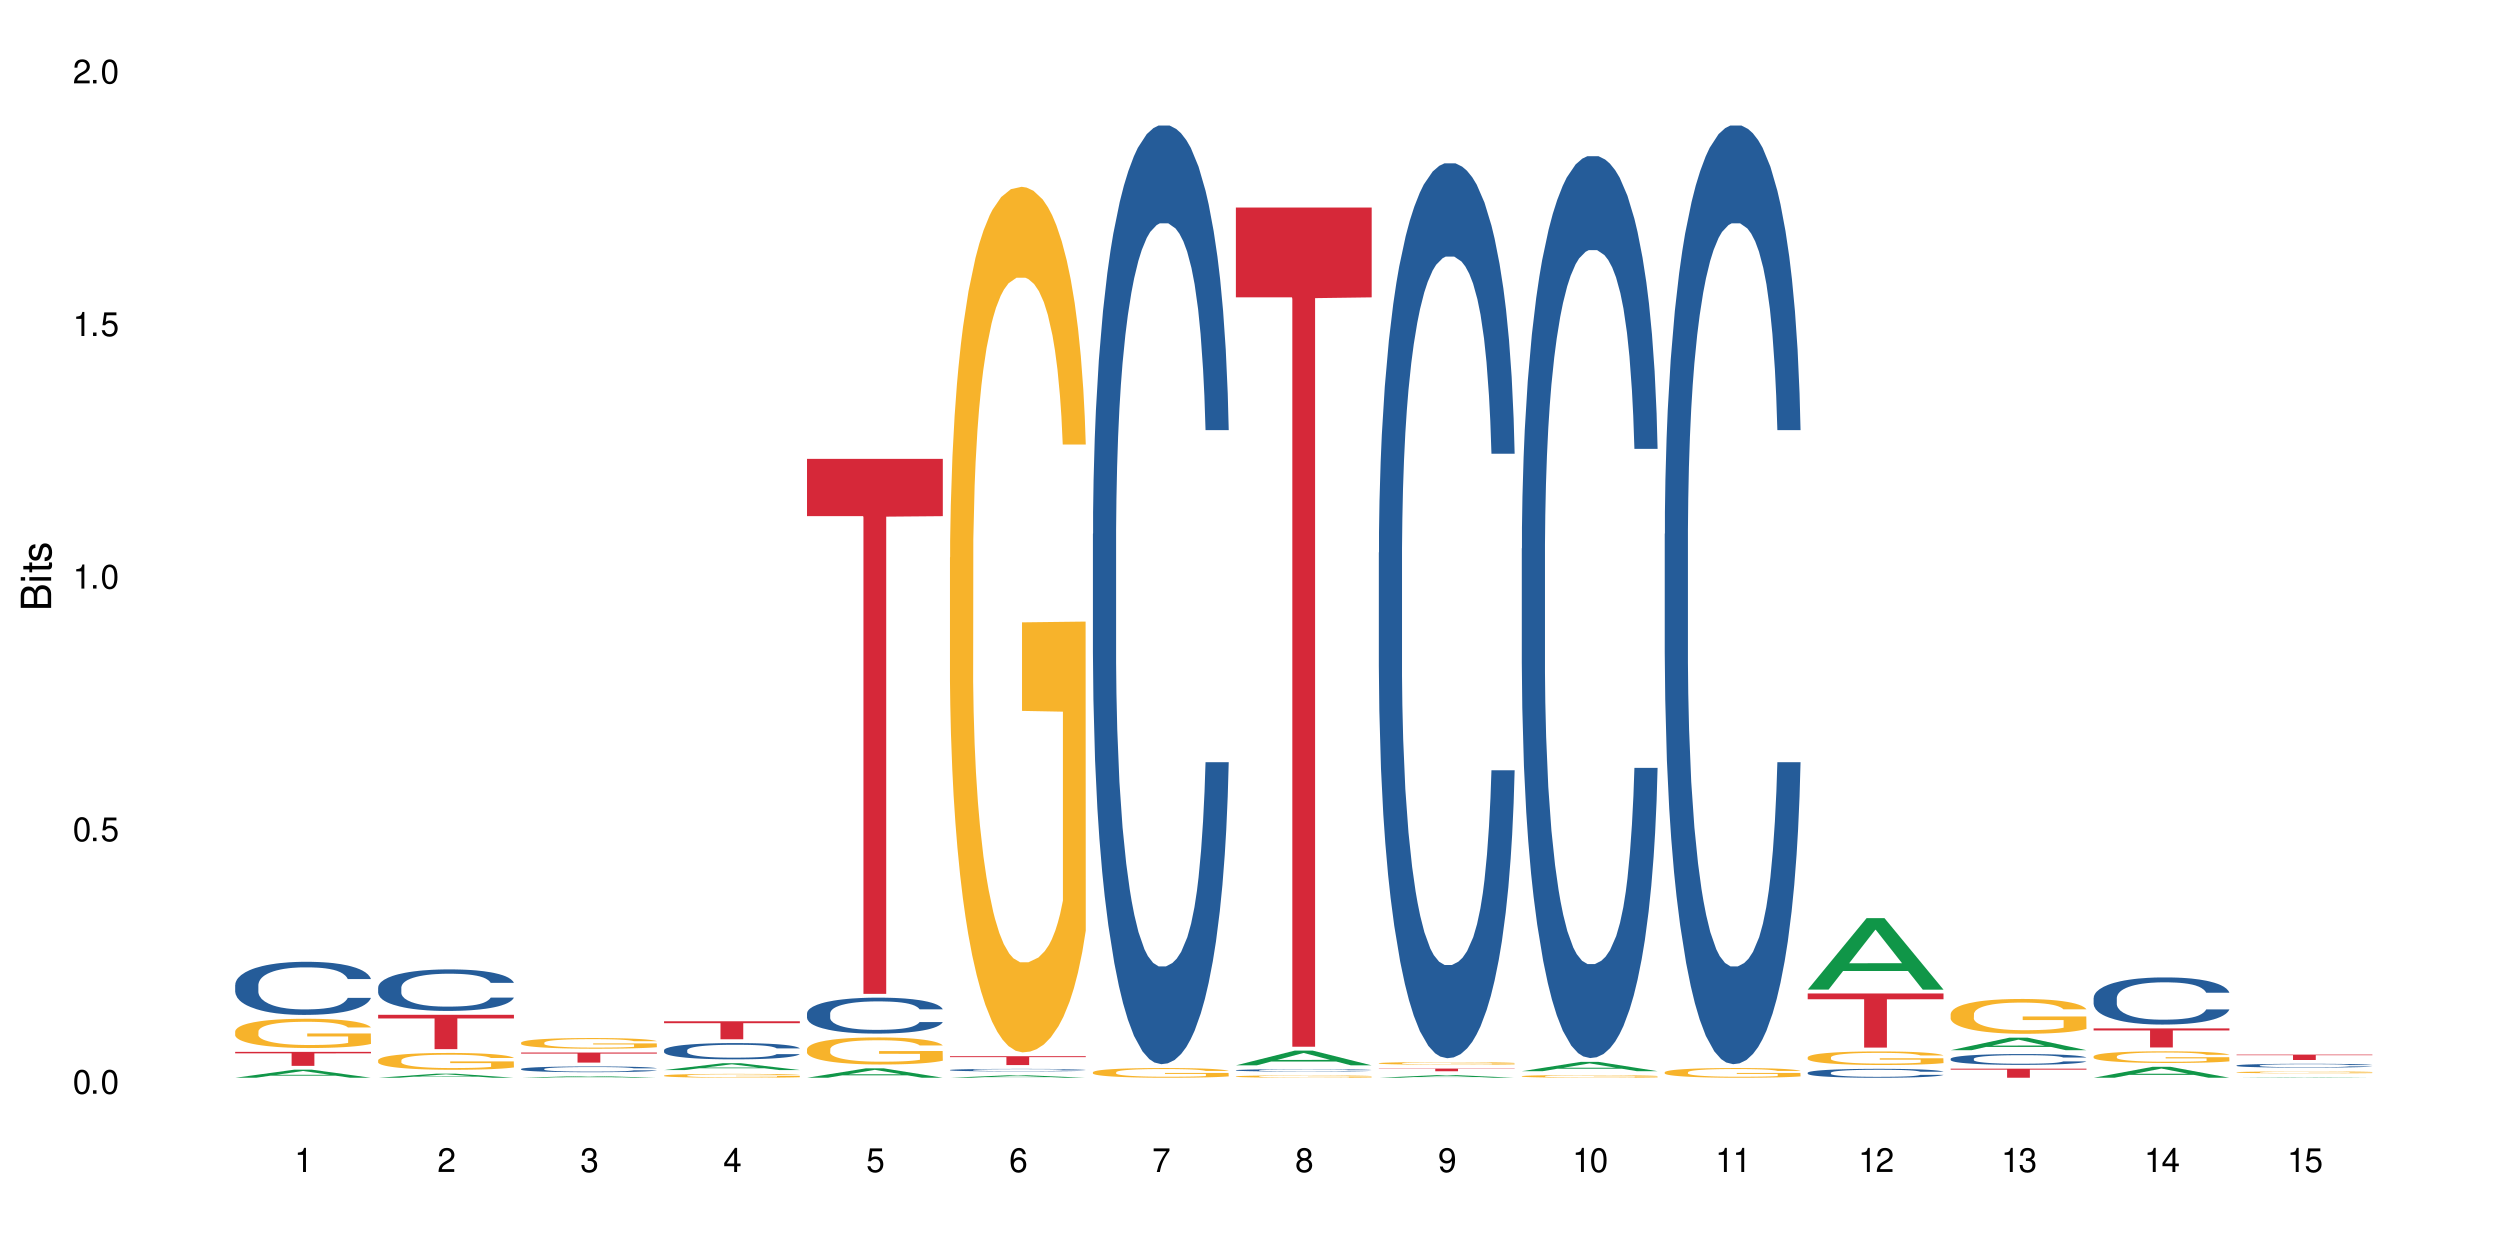 <?xml version="1.0" encoding="UTF-8"?>
<svg xmlns="http://www.w3.org/2000/svg" xmlns:xlink="http://www.w3.org/1999/xlink" width="720" height="360" viewBox="0 0 720 360">
<defs>
<g>
<g id="glyph-0-0">
</g>
<g id="glyph-0-1">
<path d="M 2.641 -6.938 C 2 -6.938 1.422 -6.656 1.078 -6.172 C 0.641 -5.562 0.406 -4.641 0.406 -3.359 C 0.406 -1.016 1.188 0.219 2.641 0.219 C 4.078 0.219 4.859 -1.016 4.859 -3.297 C 4.859 -4.641 4.656 -5.547 4.203 -6.172 C 3.844 -6.656 3.281 -6.938 2.641 -6.938 Z M 2.641 -6.188 C 3.547 -6.188 4 -5.25 4 -3.375 C 4 -1.406 3.562 -0.484 2.625 -0.484 C 1.734 -0.484 1.281 -1.438 1.281 -3.344 C 1.281 -5.25 1.734 -6.188 2.641 -6.188 Z M 2.641 -6.188 "/>
</g>
<g id="glyph-0-2">
<path d="M 1.828 -1 L 0.828 -1 L 0.828 0 L 1.828 0 Z M 1.828 -1 "/>
</g>
<g id="glyph-0-3">
<path d="M 4.562 -6.797 L 1.062 -6.797 L 0.547 -3.094 L 1.328 -3.094 C 1.719 -3.562 2.047 -3.734 2.578 -3.734 C 3.484 -3.734 4.062 -3.109 4.062 -2.094 C 4.062 -1.125 3.484 -0.531 2.578 -0.531 C 1.828 -0.531 1.375 -0.906 1.188 -1.672 L 0.328 -1.672 C 0.453 -1.109 0.547 -0.844 0.75 -0.594 C 1.125 -0.078 1.828 0.219 2.594 0.219 C 3.969 0.219 4.922 -0.781 4.922 -2.219 C 4.922 -3.562 4.031 -4.484 2.719 -4.484 C 2.25 -4.484 1.859 -4.359 1.469 -4.062 L 1.734 -5.969 L 4.562 -5.969 Z M 4.562 -6.797 "/>
</g>
<g id="glyph-0-4">
<path d="M 2.484 -4.938 L 2.484 0 L 3.328 0 L 3.328 -6.938 L 2.766 -6.938 C 2.469 -5.875 2.281 -5.734 0.984 -5.562 L 0.984 -4.938 Z M 2.484 -4.938 "/>
</g>
<g id="glyph-0-5">
<path d="M 4.859 -0.828 L 1.281 -0.828 C 1.359 -1.406 1.672 -1.781 2.5 -2.281 L 3.469 -2.828 C 4.406 -3.344 4.906 -4.062 4.906 -4.906 C 4.906 -5.484 4.672 -6.031 4.266 -6.406 C 3.859 -6.766 3.375 -6.938 2.719 -6.938 C 1.859 -6.938 1.219 -6.625 0.844 -6.031 C 0.609 -5.672 0.5 -5.234 0.484 -4.531 L 1.328 -4.531 C 1.359 -5.016 1.406 -5.281 1.531 -5.516 C 1.75 -5.938 2.188 -6.203 2.703 -6.203 C 3.469 -6.203 4.031 -5.641 4.031 -4.891 C 4.031 -4.344 3.719 -3.859 3.125 -3.516 L 2.234 -3 C 0.812 -2.172 0.406 -1.531 0.328 -0.016 L 4.859 -0.016 Z M 4.859 -0.828 "/>
</g>
<g id="glyph-0-6">
<path d="M 2.125 -3.188 L 2.578 -3.188 C 3.5 -3.188 3.984 -2.766 3.984 -1.922 C 3.984 -1.062 3.469 -0.531 2.594 -0.531 C 1.656 -0.531 1.203 -1 1.156 -2.016 L 0.312 -2.016 C 0.344 -1.453 0.438 -1.094 0.609 -0.781 C 0.953 -0.109 1.625 0.219 2.547 0.219 C 3.953 0.219 4.859 -0.625 4.859 -1.938 C 4.859 -2.828 4.516 -3.297 3.703 -3.594 C 4.344 -3.844 4.656 -4.328 4.656 -5.031 C 4.656 -6.219 3.875 -6.938 2.578 -6.938 C 1.203 -6.938 0.484 -6.172 0.453 -4.703 L 1.297 -4.703 C 1.312 -5.125 1.344 -5.359 1.453 -5.578 C 1.641 -5.969 2.062 -6.203 2.594 -6.203 C 3.344 -6.203 3.797 -5.75 3.797 -5 C 3.797 -4.516 3.609 -4.219 3.25 -4.047 C 3.016 -3.953 2.703 -3.922 2.125 -3.906 Z M 2.125 -3.188 "/>
</g>
<g id="glyph-0-7">
<path d="M 3.141 -1.672 L 3.141 0 L 3.984 0 L 3.984 -1.672 L 4.984 -1.672 L 4.984 -2.438 L 3.984 -2.438 L 3.984 -6.938 L 3.359 -6.938 L 0.266 -2.578 L 0.266 -1.672 Z M 3.141 -2.438 L 1 -2.438 L 3.141 -5.5 Z M 3.141 -2.438 "/>
</g>
<g id="glyph-0-8">
<path d="M 4.781 -5.125 C 4.609 -6.266 3.891 -6.938 2.844 -6.938 C 2.094 -6.938 1.422 -6.578 1.031 -5.953 C 0.594 -5.266 0.406 -4.422 0.406 -3.172 C 0.406 -2 0.578 -1.25 0.984 -0.641 C 1.359 -0.078 1.953 0.219 2.703 0.219 C 3.984 0.219 4.922 -0.75 4.922 -2.094 C 4.922 -3.375 4.062 -4.281 2.844 -4.281 C 2.172 -4.281 1.641 -4.031 1.281 -3.516 C 1.281 -5.234 1.828 -6.188 2.797 -6.188 C 3.391 -6.188 3.797 -5.797 3.938 -5.125 Z M 2.734 -3.531 C 3.547 -3.531 4.062 -2.953 4.062 -2.031 C 4.062 -1.156 3.484 -0.531 2.703 -0.531 C 1.922 -0.531 1.328 -1.188 1.328 -2.078 C 1.328 -2.938 1.906 -3.531 2.734 -3.531 Z M 2.734 -3.531 "/>
</g>
<g id="glyph-0-9">
<path d="M 4.984 -6.797 L 0.438 -6.797 L 0.438 -5.969 L 4.109 -5.969 C 2.5 -3.656 1.828 -2.234 1.328 0 L 2.219 0 C 2.594 -2.172 3.453 -4.047 4.984 -6.094 Z M 4.984 -6.797 "/>
</g>
<g id="glyph-0-10">
<path d="M 3.75 -3.656 C 4.469 -4.094 4.688 -4.438 4.688 -5.078 C 4.688 -6.172 3.844 -6.938 2.641 -6.938 C 1.438 -6.938 0.594 -6.172 0.594 -5.094 C 0.594 -4.438 0.812 -4.094 1.516 -3.656 C 0.734 -3.266 0.359 -2.703 0.359 -1.922 C 0.359 -0.656 1.281 0.219 2.641 0.219 C 3.984 0.219 4.922 -0.656 4.922 -1.922 C 4.922 -2.703 4.531 -3.266 3.75 -3.656 Z M 2.641 -6.188 C 3.359 -6.188 3.812 -5.75 3.812 -5.062 C 3.812 -4.406 3.344 -3.984 2.641 -3.984 C 1.922 -3.984 1.453 -4.406 1.453 -5.078 C 1.453 -5.75 1.922 -6.188 2.641 -6.188 Z M 2.641 -3.266 C 3.484 -3.266 4.062 -2.719 4.062 -1.906 C 4.062 -1.078 3.484 -0.531 2.625 -0.531 C 1.797 -0.531 1.219 -1.094 1.219 -1.906 C 1.219 -2.719 1.781 -3.266 2.641 -3.266 Z M 2.641 -3.266 "/>
</g>
<g id="glyph-0-11">
<path d="M 0.516 -1.578 C 0.672 -0.453 1.406 0.219 2.438 0.219 C 3.188 0.219 3.859 -0.141 4.266 -0.766 C 4.688 -1.453 4.891 -2.297 4.891 -3.547 C 4.891 -4.719 4.703 -5.453 4.312 -6.078 C 3.938 -6.641 3.344 -6.938 2.594 -6.938 C 1.297 -6.938 0.359 -5.969 0.359 -4.625 C 0.359 -3.344 1.234 -2.453 2.453 -2.453 C 3.094 -2.453 3.578 -2.672 4.016 -3.203 C 4 -1.484 3.469 -0.531 2.5 -0.531 C 1.906 -0.531 1.484 -0.906 1.359 -1.578 Z M 2.578 -6.203 C 3.375 -6.203 3.969 -5.531 3.969 -4.641 C 3.969 -3.797 3.391 -3.188 2.547 -3.188 C 1.734 -3.188 1.234 -3.766 1.234 -4.688 C 1.234 -5.562 1.797 -6.203 2.578 -6.203 Z M 2.578 -6.203 "/>
</g>
<g id="glyph-1-0">
</g>
<g id="glyph-1-1">
<path d="M 0 -0.953 L 0 -4.891 C 0 -5.719 -0.234 -6.344 -0.734 -6.797 C -1.188 -7.234 -1.812 -7.469 -2.5 -7.469 C -3.547 -7.469 -4.188 -7 -4.625 -5.875 C -4.984 -6.688 -5.625 -7.094 -6.531 -7.094 C -7.172 -7.094 -7.734 -6.859 -8.141 -6.391 C -8.562 -5.922 -8.75 -5.344 -8.75 -4.5 L -8.75 -0.953 Z M -4.984 -2.062 L -7.766 -2.062 L -7.766 -4.219 C -7.766 -4.844 -7.688 -5.203 -7.453 -5.5 C -7.219 -5.812 -6.859 -5.969 -6.375 -5.969 C -5.891 -5.969 -5.531 -5.812 -5.297 -5.5 C -5.062 -5.203 -4.984 -4.844 -4.984 -4.219 Z M -0.984 -2.062 L -4 -2.062 L -4 -4.781 C -4 -5.766 -3.438 -6.359 -2.484 -6.359 C -1.547 -6.359 -0.984 -5.766 -0.984 -4.781 Z M -0.984 -2.062 "/>
</g>
<g id="glyph-1-2">
<path d="M -6.281 -1.797 L -6.281 -0.797 L 0 -0.797 L 0 -1.797 Z M -8.75 -1.797 L -8.75 -0.797 L -7.484 -0.797 L -7.484 -1.797 Z M -8.75 -1.797 "/>
</g>
<g id="glyph-1-3">
<path d="M -6.281 -3.047 L -6.281 -2.016 L -8.016 -2.016 L -8.016 -1.016 L -6.281 -1.016 L -6.281 -0.172 L -5.469 -0.172 L -5.469 -1.016 L -0.719 -1.016 C -0.078 -1.016 0.281 -1.453 0.281 -2.234 C 0.281 -2.5 0.25 -2.719 0.188 -3.047 L -0.641 -3.047 C -0.609 -2.906 -0.594 -2.766 -0.594 -2.562 C -0.594 -2.141 -0.719 -2.016 -1.156 -2.016 L -5.469 -2.016 L -5.469 -3.047 Z M -6.281 -3.047 "/>
</g>
<g id="glyph-1-4">
<path d="M -4.531 -5.25 C -5.766 -5.25 -6.469 -4.422 -6.469 -2.969 C -6.469 -1.516 -5.719 -0.562 -4.547 -0.562 C -3.562 -0.562 -3.094 -1.062 -2.734 -2.562 L -2.516 -3.484 C -2.344 -4.188 -2.094 -4.469 -1.641 -4.469 C -1.047 -4.469 -0.641 -3.875 -0.641 -3 C -0.641 -2.453 -0.797 -2 -1.062 -1.75 C -1.25 -1.594 -1.422 -1.531 -1.875 -1.469 L -1.875 -0.406 C -0.422 -0.453 0.281 -1.266 0.281 -2.922 C 0.281 -4.5 -0.5 -5.516 -1.719 -5.516 C -2.656 -5.516 -3.172 -4.984 -3.469 -3.734 L -3.703 -2.766 C -3.891 -1.953 -4.156 -1.609 -4.594 -1.609 C -5.188 -1.609 -5.547 -2.125 -5.547 -2.938 C -5.547 -3.75 -5.203 -4.172 -4.531 -4.203 Z M -4.531 -5.25 "/>
</g>
</g>
</defs>
<rect x="-72" y="-36" width="864" height="432" fill="rgb(100%, 100%, 100%)" fill-opacity="1"/>
<path fill-rule="nonzero" fill="rgb(6.275%, 58.824%, 28.235%)" fill-opacity="1" d="M 67.73 310.395 L 67.773 310.391 L 84.695 308.07 L 89.836 308.07 L 106.844 310.395 L 100.867 310.395 L 96.605 309.789 L 77.926 309.789 L 73.75 310.395 L 67.73 310.395 L 79.723 309.539 L 94.895 309.535 L 87.328 308.453 L 87.246 308.449 L 87.16 308.457 L 79.684 309.535 L 79.723 309.539 Z M 67.73 310.395 "/>
<path fill-rule="nonzero" fill="rgb(14.51%, 36.078%, 60%)" fill-opacity="1" d="M 67.73 283.66 L 67.777 283.648 L 67.777 283.312 L 67.922 282.781 L 68.254 282.109 L 68.59 281.648 L 69.449 280.824 L 70.641 280.027 L 71.879 279.414 L 72.785 279.051 L 73.598 278.77 L 75.457 278.254 L 76.652 277.988 L 77.938 277.75 L 79.512 277.512 L 80.656 277.371 L 83.234 277.148 L 85.141 277.051 L 86.621 277.008 L 89.816 277.008 L 91.723 277.066 L 93.105 277.137 L 94.633 277.246 L 95.922 277.371 L 98.164 277.68 L 100.168 278.07 L 101.074 278.297 L 102.504 278.727 L 103.602 279.148 L 104.363 279.512 L 105.223 280.027 L 105.984 280.656 L 106.559 281.367 L 106.844 281.969 L 100.168 281.969 L 99.832 281.41 L 99.449 280.977 L 98.734 280.406 L 98.02 280 L 97.02 279.594 L 96.113 279.328 L 94.871 279.062 L 93.773 278.895 L 92.629 278.77 L 91.531 278.688 L 89.434 278.602 L 87 278.602 L 86.094 278.629 L 84.234 278.742 L 83.234 278.84 L 81.801 279.035 L 80.801 279.219 L 79.609 279.496 L 78.797 279.734 L 77.797 280.098 L 77.078 280.418 L 76.27 280.879 L 75.793 281.23 L 75.363 281.621 L 74.98 282.082 L 74.695 282.57 L 74.504 283.086 L 74.41 283.59 L 74.41 285.758 L 74.504 286.258 L 74.742 286.848 L 75.363 287.699 L 76.27 288.438 L 77.32 289.027 L 78.32 289.445 L 78.891 289.641 L 79.656 289.863 L 80.848 290.145 L 82.566 290.422 L 83.566 290.535 L 85.094 290.648 L 86.668 290.703 L 88.766 290.703 L 90.625 290.648 L 91.867 290.578 L 93.156 290.465 L 94.918 290.227 L 96.016 290.004 L 96.969 289.738 L 97.688 289.473 L 98.164 289.25 L 98.879 288.816 L 99.449 288.34 L 99.879 287.852 L 100.168 287.379 L 106.844 287.379 L 106.559 287.938 L 106.129 288.48 L 105.699 288.887 L 105.031 289.375 L 104.27 289.809 L 103.172 290.297 L 102.266 290.617 L 101.074 290.969 L 99.977 291.234 L 98.781 291.473 L 97.02 291.75 L 95.875 291.891 L 94.633 292.016 L 93.156 292.129 L 91.293 292.227 L 89.289 292.281 L 87.43 292.297 L 85.426 292.266 L 83.949 292.211 L 81.992 292.086 L 79.559 291.836 L 77.797 291.57 L 76.414 291.305 L 75.219 291.023 L 73.883 290.648 L 72.168 290.031 L 71.117 289.559 L 70.402 289.164 L 69.59 288.621 L 69.02 288.133 L 68.352 287.348 L 67.875 286.355 L 67.73 285.59 Z M 67.73 283.66 "/>
<path fill-rule="nonzero" fill="rgb(96.863%, 70.196%, 16.863%)" fill-opacity="1" d="M 67.73 297.012 L 67.777 297.004 L 67.777 296.848 L 67.969 296.504 L 68.445 296.023 L 69.066 295.633 L 69.734 295.324 L 70.164 295.16 L 70.879 294.93 L 71.5 294.762 L 73.074 294.414 L 75.078 294.09 L 76.172 293.953 L 77.414 293.82 L 79.18 293.676 L 79.988 293.621 L 82.469 293.496 L 85.285 293.422 L 88.383 293.398 L 89.816 293.406 L 91.77 293.434 L 94.441 293.52 L 95.969 293.598 L 97.16 293.676 L 98.402 293.773 L 99.926 293.93 L 101.359 294.113 L 102.504 294.297 L 103.648 294.531 L 104.602 294.777 L 105.414 295.047 L 106.129 295.371 L 106.559 295.641 L 106.844 295.91 L 100.215 295.91 L 99.832 295.641 L 99.402 295.43 L 98.688 295.176 L 97.973 294.992 L 97.258 294.844 L 95.922 294.645 L 94.777 294.523 L 93.344 294.414 L 91.961 294.344 L 90.387 294.297 L 89.434 294.281 L 86.906 294.281 L 84.617 294.336 L 83.281 294.398 L 82.328 294.461 L 80.992 294.574 L 80.18 294.668 L 79.703 294.73 L 78.273 294.969 L 77.32 295.184 L 76.793 295.332 L 76.125 295.562 L 75.648 295.77 L 75.125 296.078 L 74.84 296.309 L 74.457 296.832 L 74.41 298.219 L 74.551 298.512 L 74.84 298.828 L 75.219 299.105 L 75.793 299.398 L 76.363 299.621 L 77.367 299.922 L 78.227 300.125 L 78.891 300.254 L 80.18 300.461 L 80.703 300.531 L 81.945 300.672 L 83.234 300.777 L 84.809 300.871 L 86 300.918 L 87.906 300.957 L 90.34 300.957 L 93.203 300.91 L 95.016 300.848 L 96.254 300.785 L 97.066 300.734 L 98.066 300.648 L 98.781 300.57 L 99.449 300.484 L 100.262 300.355 L 100.262 298.512 L 88.48 298.504 L 88.48 297.645 L 106.797 297.637 L 106.844 300.648 L 105.844 300.855 L 104.602 301.055 L 103.41 301.211 L 102.168 301.34 L 100.406 301.488 L 98.973 301.582 L 96.781 301.688 L 94.777 301.758 L 92.676 301.805 L 90.816 301.828 L 88.621 301.836 L 86.668 301.82 L 84.57 301.773 L 82.898 301.711 L 81.371 301.633 L 79.848 301.535 L 77.938 301.371 L 76.699 301.242 L 75.41 301.078 L 74.121 300.887 L 72.977 300.68 L 72.215 300.516 L 71.453 300.332 L 70.641 300.102 L 69.879 299.84 L 69.305 299.602 L 68.781 299.332 L 68.398 299.074 L 68.016 298.73 L 67.828 298.453 L 67.73 298.211 Z M 67.73 297.012 "/>
<path fill-rule="nonzero" fill="rgb(83.922%, 15.686%, 22.353%)" fill-opacity="1" d="M 67.73 302.938 L 106.844 302.938 L 106.844 303.367 L 90.543 303.371 L 90.543 306.973 L 83.984 306.973 L 83.984 303.375 L 83.891 303.367 L 67.73 303.367 Z M 67.73 302.938 "/>
<path fill-rule="nonzero" fill="rgb(6.275%, 58.824%, 28.235%)" fill-opacity="1" d="M 108.902 310.395 L 108.945 310.395 L 125.867 309.207 L 131.008 309.207 L 148.016 310.395 L 142.039 310.395 L 137.777 310.086 L 119.098 310.086 L 114.922 310.395 L 108.902 310.395 L 120.895 309.957 L 136.062 309.953 L 128.5 309.398 L 128.418 309.398 L 128.332 309.402 L 120.855 309.953 L 120.895 309.957 Z M 108.902 310.395 "/>
<path fill-rule="nonzero" fill="rgb(14.51%, 36.078%, 60%)" fill-opacity="1" d="M 108.902 284.395 L 108.949 284.387 L 108.949 284.121 L 109.094 283.707 L 109.426 283.184 L 109.762 282.82 L 110.621 282.176 L 111.812 281.555 L 113.051 281.074 L 113.957 280.789 L 114.77 280.57 L 116.629 280.168 L 117.82 279.957 L 119.109 279.773 L 120.684 279.586 L 121.828 279.477 L 124.406 279.305 L 126.312 279.227 L 127.793 279.195 L 130.988 279.195 L 132.895 279.238 L 134.277 279.293 L 135.805 279.379 L 137.094 279.477 L 139.336 279.719 L 141.336 280.023 L 142.242 280.199 L 143.676 280.539 L 144.773 280.867 L 145.535 281.148 L 146.395 281.555 L 147.156 282.047 L 147.73 282.605 L 148.016 283.074 L 141.336 283.074 L 141.004 282.637 L 140.621 282.297 L 139.906 281.848 L 139.191 281.531 L 138.191 281.215 L 137.285 281.008 L 136.043 280.801 L 134.945 280.668 L 133.801 280.57 L 132.703 280.504 L 130.605 280.441 L 128.172 280.441 L 127.266 280.461 L 125.406 280.551 L 124.406 280.625 L 122.973 280.777 L 121.973 280.922 L 120.781 281.141 L 119.969 281.324 L 118.969 281.609 L 118.25 281.859 L 117.441 282.223 L 116.965 282.496 L 116.535 282.801 L 116.152 283.16 L 115.867 283.543 L 115.676 283.949 L 115.582 284.34 L 115.582 286.035 L 115.676 286.43 L 115.914 286.887 L 116.535 287.555 L 117.441 288.133 L 118.488 288.594 L 119.492 288.922 L 120.062 289.074 L 120.828 289.25 L 122.02 289.469 L 123.738 289.688 L 124.738 289.773 L 126.266 289.859 L 127.84 289.906 L 129.938 289.906 L 131.797 289.859 L 133.039 289.805 L 134.324 289.719 L 136.09 289.531 L 137.188 289.359 L 138.141 289.152 L 138.859 288.941 L 139.336 288.77 L 140.051 288.43 L 140.621 288.059 L 141.051 287.676 L 141.336 287.305 L 148.016 287.305 L 147.73 287.742 L 147.301 288.168 L 146.871 288.484 L 146.203 288.867 L 145.441 289.207 L 144.344 289.586 L 143.438 289.84 L 142.242 290.113 L 141.148 290.32 L 139.953 290.508 L 138.191 290.723 L 137.043 290.832 L 135.805 290.934 L 134.324 291.02 L 132.465 291.098 L 130.461 291.141 L 128.602 291.152 L 126.598 291.129 L 125.121 291.086 L 123.164 290.988 L 120.73 290.789 L 118.969 290.582 L 117.582 290.375 L 116.391 290.156 L 115.055 289.859 L 113.34 289.379 L 112.289 289.008 L 111.574 288.703 L 110.762 288.277 L 110.191 287.895 L 109.523 287.281 L 109.047 286.504 L 108.902 285.906 Z M 108.902 284.395 "/>
<path fill-rule="nonzero" fill="rgb(96.863%, 70.196%, 16.863%)" fill-opacity="1" d="M 108.902 305.328 L 108.949 305.324 L 108.949 305.234 L 109.141 305.035 L 109.617 304.762 L 110.238 304.535 L 110.906 304.355 L 111.336 304.266 L 112.051 304.133 L 112.672 304.035 L 114.246 303.836 L 116.25 303.648 L 117.344 303.566 L 118.586 303.492 L 120.352 303.41 L 121.16 303.379 L 123.641 303.305 L 126.457 303.262 L 129.555 303.25 L 130.988 303.254 L 132.941 303.27 L 135.613 303.32 L 137.141 303.363 L 138.332 303.41 L 139.574 303.465 L 141.098 303.555 L 142.531 303.66 L 143.676 303.77 L 144.82 303.902 L 145.773 304.043 L 146.586 304.199 L 147.301 304.383 L 147.73 304.539 L 148.016 304.695 L 141.387 304.695 L 141.004 304.539 L 140.574 304.418 L 139.859 304.273 L 139.145 304.168 L 138.43 304.082 L 137.094 303.969 L 135.949 303.895 L 134.516 303.836 L 133.133 303.793 L 131.559 303.77 L 130.605 303.758 L 128.078 303.758 L 125.789 303.789 L 124.453 303.824 L 123.5 303.859 L 122.164 303.926 L 121.352 303.98 L 120.875 304.016 L 119.445 304.152 L 118.488 304.277 L 117.965 304.363 L 117.297 304.496 L 116.82 304.613 L 116.297 304.793 L 116.008 304.926 L 115.629 305.227 L 115.582 306.023 L 115.723 306.191 L 116.008 306.375 L 116.391 306.535 L 116.965 306.703 L 117.535 306.832 L 118.539 307.004 L 119.395 307.121 L 120.062 307.195 L 121.352 307.316 L 121.875 307.355 L 123.117 307.434 L 124.406 307.496 L 125.98 307.551 L 127.172 307.578 L 129.078 307.598 L 131.512 307.598 L 134.375 307.57 L 136.188 307.535 L 137.426 307.5 L 138.238 307.469 L 139.238 307.422 L 139.953 307.375 L 140.621 307.328 L 141.434 307.254 L 141.434 306.191 L 129.652 306.188 L 129.652 305.691 L 147.969 305.688 L 148.016 307.422 L 147.016 307.539 L 145.773 307.656 L 144.582 307.746 L 143.34 307.82 L 141.578 307.906 L 140.145 307.957 L 137.949 308.02 L 135.949 308.059 L 133.848 308.086 L 131.988 308.098 L 129.793 308.105 L 127.84 308.094 L 125.742 308.07 L 124.07 308.031 L 122.543 307.988 L 121.02 307.93 L 119.109 307.84 L 117.871 307.762 L 116.582 307.668 L 115.293 307.559 L 114.148 307.438 L 113.387 307.348 L 112.625 307.238 L 111.812 307.105 L 111.051 306.957 L 110.477 306.816 L 109.953 306.664 L 109.57 306.516 L 109.188 306.316 L 108.996 306.156 L 108.902 306.02 Z M 108.902 305.328 "/>
<path fill-rule="nonzero" fill="rgb(83.922%, 15.686%, 22.353%)" fill-opacity="1" d="M 108.902 292.254 L 148.016 292.254 L 148.016 293.312 L 131.715 293.32 L 131.715 302.148 L 125.156 302.148 L 125.156 293.328 L 125.062 293.312 L 108.902 293.312 Z M 108.902 292.254 "/>
<path fill-rule="nonzero" fill="rgb(6.275%, 58.824%, 28.235%)" fill-opacity="1" d="M 150.074 310.395 L 150.117 310.395 L 167.039 309.895 L 172.18 309.895 L 189.188 310.395 L 183.211 310.395 L 178.949 310.266 L 160.27 310.266 L 156.09 310.395 L 150.074 310.395 L 162.066 310.211 L 177.234 310.211 L 169.672 309.977 L 169.504 309.977 L 162.027 310.211 L 162.066 310.211 Z M 150.074 310.395 "/>
<path fill-rule="nonzero" fill="rgb(14.51%, 36.078%, 60%)" fill-opacity="1" d="M 150.074 307.855 L 150.121 307.855 L 150.121 307.82 L 150.266 307.762 L 150.598 307.688 L 150.934 307.641 L 151.793 307.551 L 152.984 307.465 L 154.223 307.395 L 155.129 307.355 L 155.941 307.328 L 157.801 307.27 L 158.992 307.242 L 160.281 307.215 L 161.855 307.191 L 163 307.176 L 165.578 307.152 L 167.484 307.141 L 168.965 307.137 L 172.16 307.137 L 174.066 307.141 L 175.449 307.148 L 176.977 307.16 L 178.266 307.176 L 180.508 307.207 L 182.508 307.25 L 183.414 307.273 L 184.848 307.32 L 185.945 307.367 L 186.707 307.406 L 187.566 307.465 L 188.328 307.531 L 188.902 307.609 L 189.188 307.672 L 182.508 307.672 L 182.176 307.613 L 181.793 307.566 L 181.078 307.504 L 180.363 307.461 L 179.359 307.414 L 178.453 307.387 L 177.215 307.359 L 176.117 307.34 L 174.973 307.328 L 173.875 307.316 L 171.777 307.309 L 169.344 307.309 L 168.438 307.312 L 166.578 307.324 L 165.578 307.336 L 164.145 307.355 L 163.145 307.375 L 161.953 307.406 L 161.141 307.43 L 160.137 307.469 L 159.422 307.504 L 158.613 307.555 L 158.137 307.594 L 157.707 307.637 L 157.324 307.688 L 157.039 307.738 L 156.848 307.793 L 156.754 307.848 L 156.754 308.086 L 156.848 308.137 L 157.086 308.203 L 157.707 308.293 L 158.613 308.375 L 159.66 308.438 L 160.664 308.484 L 161.234 308.504 L 162 308.531 L 163.191 308.559 L 164.91 308.59 L 165.91 308.602 L 167.438 308.613 L 169.012 308.621 L 171.109 308.621 L 172.969 308.613 L 174.211 308.605 L 175.496 308.594 L 177.262 308.57 L 178.359 308.543 L 179.312 308.516 L 180.027 308.488 L 180.508 308.461 L 181.223 308.414 L 181.793 308.363 L 182.223 308.312 L 182.508 308.262 L 189.188 308.262 L 188.902 308.32 L 188.473 308.379 L 188.043 308.422 L 187.375 308.477 L 186.613 308.523 L 185.516 308.578 L 184.609 308.609 L 183.414 308.648 L 182.32 308.68 L 181.125 308.703 L 179.359 308.734 L 178.215 308.75 L 176.977 308.762 L 175.496 308.773 L 173.637 308.785 L 171.633 308.793 L 169.773 308.793 L 167.77 308.789 L 166.293 308.785 L 164.336 308.77 L 161.902 308.742 L 160.137 308.715 L 158.754 308.684 L 157.562 308.656 L 156.227 308.613 L 154.512 308.547 L 153.461 308.496 L 152.746 308.453 L 151.934 308.395 L 151.363 308.34 L 150.695 308.258 L 150.219 308.148 L 150.074 308.066 Z M 150.074 307.855 "/>
<path fill-rule="nonzero" fill="rgb(96.863%, 70.196%, 16.863%)" fill-opacity="1" d="M 150.074 300.27 L 150.121 300.266 L 150.121 300.211 L 150.312 300.082 L 150.789 299.906 L 151.41 299.766 L 152.078 299.652 L 152.508 299.594 L 153.223 299.508 L 153.844 299.445 L 155.418 299.32 L 157.418 299.203 L 158.516 299.152 L 159.758 299.102 L 161.523 299.051 L 162.332 299.031 L 164.812 298.984 L 167.629 298.957 L 170.727 298.949 L 172.16 298.953 L 174.113 298.961 L 176.785 298.992 L 178.312 299.023 L 179.504 299.051 L 180.746 299.086 L 182.27 299.145 L 183.703 299.211 L 184.848 299.277 L 185.992 299.363 L 186.945 299.453 L 187.758 299.551 L 188.473 299.668 L 188.902 299.766 L 189.188 299.867 L 182.559 299.867 L 182.176 299.766 L 181.746 299.691 L 181.031 299.598 L 180.316 299.531 L 179.602 299.477 L 178.266 299.402 L 177.121 299.359 L 175.688 299.32 L 174.305 299.293 L 172.73 299.277 L 171.777 299.273 L 169.25 299.273 L 166.961 299.293 L 165.625 299.312 L 164.672 299.336 L 163.336 299.379 L 162.523 299.414 L 162.047 299.434 L 160.617 299.523 L 159.66 299.602 L 159.137 299.656 L 158.469 299.738 L 157.992 299.816 L 157.469 299.926 L 157.18 300.012 L 156.801 300.203 L 156.754 300.711 L 156.895 300.816 L 157.18 300.934 L 157.562 301.035 L 158.137 301.141 L 158.707 301.223 L 159.711 301.332 L 160.566 301.406 L 161.234 301.453 L 162.523 301.527 L 163.047 301.555 L 164.289 301.605 L 165.578 301.645 L 167.148 301.68 L 168.344 301.695 L 170.25 301.707 L 172.684 301.707 L 175.547 301.691 L 177.359 301.668 L 178.598 301.648 L 179.41 301.629 L 180.41 301.598 L 181.125 301.566 L 181.793 301.539 L 182.605 301.488 L 182.605 300.816 L 170.824 300.812 L 170.824 300.5 L 189.141 300.496 L 189.188 301.598 L 188.188 301.672 L 186.945 301.746 L 185.754 301.801 L 184.512 301.848 L 182.746 301.902 L 181.316 301.938 L 179.121 301.977 L 177.121 302 L 175.02 302.02 L 173.16 302.027 L 170.965 302.031 L 169.012 302.023 L 166.91 302.008 L 165.242 301.984 L 163.715 301.957 L 162.191 301.922 L 160.281 301.859 L 159.043 301.812 L 157.754 301.754 L 156.465 301.684 L 155.32 301.609 L 154.559 301.547 L 153.793 301.48 L 152.984 301.398 L 152.219 301.301 L 151.648 301.215 L 151.125 301.113 L 150.742 301.023 L 150.359 300.895 L 150.168 300.793 L 150.074 300.707 Z M 150.074 300.27 "/>
<path fill-rule="nonzero" fill="rgb(83.922%, 15.686%, 22.353%)" fill-opacity="1" d="M 150.074 303.133 L 189.188 303.133 L 189.188 303.441 L 172.887 303.445 L 172.887 306.035 L 166.328 306.035 L 166.328 303.449 L 166.234 303.441 L 150.074 303.441 Z M 150.074 303.133 "/>
<path fill-rule="nonzero" fill="rgb(6.275%, 58.824%, 28.235%)" fill-opacity="1" d="M 191.246 308.176 L 191.289 308.172 L 208.211 306.199 L 213.352 306.199 L 230.359 308.176 L 224.383 308.176 L 220.121 307.66 L 201.441 307.66 L 197.262 308.176 L 191.246 308.176 L 203.238 307.445 L 218.406 307.445 L 210.844 306.52 L 210.762 306.52 L 210.676 306.523 L 203.195 307.445 L 203.238 307.445 Z M 191.246 308.176 "/>
<path fill-rule="nonzero" fill="rgb(14.51%, 36.078%, 60%)" fill-opacity="1" d="M 191.246 302.449 L 191.293 302.441 L 191.293 302.34 L 191.438 302.176 L 191.77 301.973 L 192.105 301.832 L 192.965 301.578 L 194.156 301.332 L 195.395 301.145 L 196.301 301.031 L 197.113 300.945 L 198.973 300.789 L 200.164 300.707 L 201.453 300.633 L 203.027 300.562 L 204.172 300.52 L 206.746 300.449 L 208.656 300.418 L 210.133 300.406 L 213.332 300.406 L 215.238 300.426 L 216.621 300.445 L 218.148 300.48 L 219.438 300.52 L 221.676 300.613 L 223.68 300.734 L 224.586 300.801 L 226.02 300.934 L 227.117 301.062 L 227.879 301.176 L 228.738 301.332 L 229.5 301.527 L 230.074 301.746 L 230.359 301.93 L 223.68 301.93 L 223.348 301.758 L 222.965 301.625 L 222.25 301.449 L 221.535 301.324 L 220.531 301.199 L 219.625 301.117 L 218.387 301.039 L 217.289 300.984 L 216.145 300.945 L 215.047 300.922 L 212.949 300.895 L 210.516 300.895 L 209.609 300.902 L 207.75 300.938 L 206.746 300.969 L 205.316 301.027 L 204.316 301.086 L 203.121 301.172 L 202.312 301.242 L 201.309 301.355 L 200.594 301.453 L 199.785 301.594 L 199.309 301.703 L 198.879 301.82 L 198.496 301.965 L 198.211 302.113 L 198.02 302.273 L 197.922 302.426 L 197.922 303.09 L 198.02 303.246 L 198.258 303.426 L 198.879 303.688 L 199.785 303.914 L 200.832 304.094 L 201.836 304.223 L 202.406 304.281 L 203.172 304.352 L 204.363 304.438 L 206.082 304.523 L 207.082 304.555 L 208.609 304.59 L 210.184 304.609 L 212.281 304.609 L 214.141 304.59 L 215.383 304.57 L 216.668 304.535 L 218.434 304.461 L 219.531 304.395 L 220.484 304.312 L 221.199 304.23 L 221.676 304.164 L 222.395 304.031 L 222.965 303.883 L 223.395 303.734 L 223.68 303.586 L 230.359 303.586 L 230.074 303.758 L 229.645 303.926 L 229.215 304.051 L 228.547 304.199 L 227.781 304.332 L 226.688 304.484 L 225.781 304.582 L 224.586 304.691 L 223.488 304.77 L 222.297 304.844 L 220.531 304.93 L 219.387 304.973 L 218.148 305.012 L 216.668 305.047 L 214.809 305.074 L 212.805 305.094 L 210.945 305.098 L 208.941 305.09 L 207.465 305.07 L 205.508 305.031 L 203.074 304.957 L 201.309 304.875 L 199.926 304.793 L 198.734 304.707 L 197.398 304.59 L 195.684 304.402 L 194.633 304.258 L 193.918 304.137 L 193.105 303.969 L 192.535 303.82 L 191.867 303.578 L 191.391 303.273 L 191.246 303.039 Z M 191.246 302.449 "/>
<path fill-rule="nonzero" fill="rgb(96.863%, 70.196%, 16.863%)" fill-opacity="1" d="M 191.246 309.758 L 191.293 309.754 L 191.293 309.734 L 191.484 309.688 L 191.961 309.625 L 192.582 309.574 L 193.25 309.535 L 193.68 309.512 L 194.395 309.48 L 195.016 309.457 L 196.59 309.414 L 198.59 309.371 L 199.688 309.352 L 200.93 309.336 L 202.695 309.316 L 203.504 309.309 L 205.984 309.293 L 208.801 309.281 L 211.898 309.277 L 213.332 309.281 L 215.285 309.285 L 217.957 309.293 L 219.484 309.305 L 220.676 309.316 L 221.918 309.328 L 223.441 309.348 L 224.875 309.375 L 226.02 309.398 L 227.164 309.43 L 228.117 309.461 L 228.93 309.496 L 229.645 309.539 L 230.074 309.574 L 230.359 309.609 L 223.73 309.609 L 223.348 309.574 L 222.918 309.547 L 222.203 309.516 L 221.488 309.488 L 220.77 309.469 L 219.438 309.445 L 218.293 309.426 L 216.859 309.414 L 215.477 309.402 L 213.902 309.398 L 212.949 309.395 L 210.422 309.395 L 208.133 309.402 L 206.797 309.41 L 205.84 309.418 L 204.508 309.434 L 203.695 309.445 L 203.219 309.453 L 201.789 309.488 L 200.832 309.516 L 200.309 309.535 L 199.641 309.566 L 199.164 309.594 L 198.641 309.633 L 198.352 309.664 L 197.973 309.734 L 197.922 309.918 L 198.066 309.957 L 198.352 309.996 L 198.734 310.035 L 199.309 310.074 L 199.879 310.102 L 200.883 310.141 L 201.738 310.168 L 202.406 310.188 L 203.695 310.215 L 204.219 310.223 L 205.461 310.242 L 206.746 310.254 L 208.32 310.266 L 209.516 310.273 L 211.422 310.277 L 213.855 310.277 L 216.719 310.273 L 218.531 310.266 L 219.77 310.258 L 220.582 310.25 L 221.582 310.238 L 222.297 310.227 L 222.965 310.215 L 223.777 310.199 L 223.777 309.957 L 211.996 309.953 L 211.996 309.84 L 230.312 309.84 L 230.359 310.238 L 229.355 310.266 L 228.117 310.293 L 226.926 310.312 L 225.684 310.328 L 223.918 310.348 L 222.488 310.359 L 220.293 310.375 L 218.293 310.383 L 216.191 310.391 L 214.332 310.395 L 210.184 310.395 L 208.082 310.387 L 206.414 310.379 L 203.359 310.355 L 201.453 310.332 L 200.215 310.316 L 198.926 310.297 L 197.637 310.27 L 196.492 310.242 L 195.73 310.219 L 194.965 310.195 L 194.156 310.164 L 193.391 310.133 L 192.82 310.098 L 192.297 310.062 L 191.914 310.031 L 191.531 309.984 L 191.34 309.949 L 191.246 309.914 Z M 191.246 309.758 "/>
<path fill-rule="nonzero" fill="rgb(83.922%, 15.686%, 22.353%)" fill-opacity="1" d="M 191.246 294.121 L 230.359 294.121 L 230.359 294.68 L 214.059 294.684 L 214.059 299.305 L 207.5 299.305 L 207.5 294.688 L 207.402 294.68 L 191.246 294.68 Z M 191.246 294.121 "/>
<path fill-rule="nonzero" fill="rgb(6.275%, 58.824%, 28.235%)" fill-opacity="1" d="M 232.418 310.391 L 232.461 310.391 L 249.383 307.68 L 254.523 307.68 L 271.531 310.395 L 265.555 310.395 L 261.293 309.688 L 242.613 309.688 L 238.434 310.391 L 232.418 310.391 L 244.41 309.395 L 259.578 309.391 L 252.016 308.125 L 251.934 308.121 L 251.848 308.129 L 244.367 309.391 L 244.41 309.395 Z M 232.418 310.391 "/>
<path fill-rule="nonzero" fill="rgb(14.51%, 36.078%, 60%)" fill-opacity="1" d="M 232.418 291.832 L 232.465 291.82 L 232.465 291.594 L 232.609 291.234 L 232.941 290.781 L 233.277 290.469 L 234.133 289.91 L 235.328 289.371 L 236.566 288.957 L 237.473 288.711 L 238.285 288.523 L 240.145 288.172 L 241.336 287.992 L 242.625 287.832 L 244.199 287.672 L 245.344 287.574 L 247.918 287.426 L 249.828 287.359 L 251.305 287.332 L 254.504 287.332 L 256.41 287.367 L 257.793 287.414 L 259.32 287.492 L 260.609 287.574 L 262.848 287.785 L 264.852 288.051 L 265.758 288.199 L 267.191 288.492 L 268.285 288.777 L 269.051 289.023 L 269.91 289.371 L 270.672 289.797 L 271.246 290.281 L 271.531 290.688 L 264.852 290.688 L 264.52 290.309 L 264.137 290.016 L 263.422 289.629 L 262.707 289.355 L 261.703 289.078 L 260.797 288.898 L 259.559 288.719 L 258.461 288.605 L 257.316 288.523 L 256.219 288.465 L 254.121 288.41 L 251.688 288.41 L 250.781 288.426 L 248.922 288.504 L 247.918 288.57 L 246.488 288.703 L 245.488 288.824 L 244.293 289.012 L 243.484 289.176 L 242.48 289.422 L 241.766 289.637 L 240.957 289.949 L 240.48 290.188 L 240.051 290.449 L 239.668 290.762 L 239.383 291.094 L 239.191 291.445 L 239.094 291.785 L 239.094 293.25 L 239.191 293.59 L 239.43 293.988 L 240.051 294.566 L 240.957 295.066 L 242.004 295.465 L 243.008 295.746 L 243.578 295.879 L 244.344 296.031 L 245.535 296.219 L 247.25 296.41 L 248.254 296.484 L 249.781 296.559 L 251.355 296.598 L 253.453 296.598 L 255.312 296.559 L 256.555 296.512 L 257.84 296.438 L 259.605 296.277 L 260.703 296.125 L 261.656 295.945 L 262.371 295.766 L 262.848 295.613 L 263.566 295.32 L 264.137 295 L 264.566 294.668 L 264.852 294.348 L 271.531 294.348 L 271.246 294.727 L 270.816 295.094 L 270.387 295.367 L 269.719 295.699 L 268.953 295.992 L 267.859 296.324 L 266.953 296.543 L 265.758 296.777 L 264.66 296.957 L 263.469 297.117 L 261.703 297.309 L 260.559 297.402 L 259.32 297.488 L 257.84 297.562 L 255.98 297.629 L 253.977 297.668 L 252.117 297.676 L 250.113 297.656 L 248.637 297.621 L 246.68 297.535 L 244.246 297.363 L 242.48 297.184 L 241.098 297.004 L 239.906 296.816 L 238.57 296.559 L 236.852 296.145 L 235.805 295.824 L 235.09 295.559 L 234.277 295.188 L 233.707 294.859 L 233.039 294.328 L 232.559 293.656 L 232.418 293.137 Z M 232.418 291.832 "/>
<path fill-rule="nonzero" fill="rgb(96.863%, 70.196%, 16.863%)" fill-opacity="1" d="M 232.418 302.117 L 232.465 302.113 L 232.465 301.969 L 232.656 301.648 L 233.133 301.207 L 233.754 300.844 L 234.422 300.559 L 234.852 300.41 L 235.566 300.195 L 236.188 300.039 L 237.758 299.719 L 239.762 299.418 L 240.859 299.289 L 242.102 299.168 L 243.863 299.035 L 244.676 298.984 L 247.156 298.871 L 249.969 298.797 L 253.07 298.777 L 254.504 298.785 L 256.457 298.812 L 259.129 298.891 L 260.656 298.961 L 261.848 299.035 L 263.086 299.125 L 264.613 299.27 L 266.047 299.441 L 267.191 299.609 L 268.336 299.824 L 269.289 300.051 L 270.098 300.301 L 270.816 300.602 L 271.246 300.852 L 271.531 301.102 L 264.898 301.102 L 264.52 300.852 L 264.09 300.66 L 263.375 300.422 L 262.66 300.254 L 261.941 300.117 L 260.609 299.93 L 259.461 299.816 L 258.031 299.719 L 256.648 299.652 L 255.074 299.609 L 254.121 299.598 L 251.594 299.598 L 249.305 299.648 L 247.969 299.703 L 247.012 299.762 L 245.676 299.867 L 244.867 299.953 L 244.391 300.012 L 242.957 300.23 L 242.004 300.43 L 241.48 300.566 L 240.812 300.781 L 240.336 300.973 L 239.812 301.258 L 239.523 301.469 L 239.145 301.957 L 239.094 303.238 L 239.238 303.508 L 239.523 303.801 L 239.906 304.059 L 240.48 304.328 L 241.051 304.535 L 242.051 304.812 L 242.91 304.996 L 243.578 305.117 L 244.867 305.312 L 245.391 305.375 L 246.633 305.504 L 247.918 305.602 L 249.492 305.688 L 250.688 305.73 L 252.594 305.766 L 255.027 305.766 L 257.887 305.723 L 259.699 305.668 L 260.941 305.609 L 261.754 305.559 L 262.754 305.48 L 263.469 305.41 L 264.137 305.332 L 264.949 305.211 L 264.949 303.508 L 253.168 303.5 L 253.168 302.703 L 271.484 302.695 L 271.531 305.48 L 270.527 305.676 L 269.289 305.859 L 268.098 306.004 L 266.855 306.125 L 265.09 306.258 L 263.66 306.344 L 261.465 306.445 L 259.461 306.508 L 257.363 306.551 L 255.504 306.57 L 253.309 306.578 L 251.355 306.566 L 249.254 306.523 L 247.586 306.465 L 246.059 306.395 L 244.531 306.301 L 242.625 306.152 L 241.387 306.031 L 240.098 305.883 L 238.809 305.703 L 237.664 305.512 L 236.902 305.359 L 236.137 305.191 L 235.328 304.977 L 234.562 304.734 L 233.992 304.512 L 233.465 304.262 L 233.086 304.027 L 232.703 303.707 L 232.512 303.453 L 232.418 303.23 Z M 232.418 302.117 "/>
<path fill-rule="nonzero" fill="rgb(83.922%, 15.686%, 22.353%)" fill-opacity="1" d="M 232.418 132.16 L 271.531 132.16 L 271.531 148.652 L 255.23 148.797 L 255.23 286.23 L 248.672 286.23 L 248.672 148.941 L 248.574 148.652 L 232.418 148.652 Z M 232.418 132.16 "/>
<path fill-rule="nonzero" fill="rgb(6.275%, 58.824%, 28.235%)" fill-opacity="1" d="M 273.59 310.395 L 273.629 310.395 L 290.555 309.668 L 295.695 309.668 L 312.703 310.395 L 306.727 310.395 L 302.465 310.207 L 283.785 310.207 L 279.605 310.395 L 273.59 310.395 L 285.582 310.125 L 300.75 310.125 L 293.188 309.789 L 293.105 309.785 L 293.02 309.789 L 285.539 310.125 L 285.582 310.125 Z M 273.59 310.395 "/>
<path fill-rule="nonzero" fill="rgb(14.51%, 36.078%, 60%)" fill-opacity="1" d="M 273.59 308.156 L 273.637 308.156 L 273.637 308.141 L 273.781 308.113 L 274.113 308.082 L 274.449 308.062 L 275.305 308.023 L 276.5 307.984 L 277.738 307.957 L 278.645 307.938 L 279.457 307.926 L 281.316 307.898 L 282.508 307.887 L 283.797 307.875 L 285.371 307.863 L 286.516 307.859 L 289.09 307.848 L 291 307.844 L 292.477 307.84 L 295.672 307.84 L 297.582 307.844 L 298.965 307.848 L 300.492 307.852 L 301.777 307.859 L 304.02 307.871 L 306.023 307.891 L 306.93 307.902 L 308.363 307.922 L 309.457 307.941 L 310.223 307.961 L 311.082 307.984 L 311.844 308.016 L 312.414 308.047 L 312.703 308.078 L 306.023 308.078 L 305.691 308.051 L 305.309 308.031 L 304.594 308.004 L 303.879 307.984 L 302.875 307.965 L 301.969 307.953 L 300.73 307.938 L 299.633 307.93 L 298.488 307.926 L 297.391 307.922 L 295.293 307.918 L 291.953 307.918 L 290.094 307.922 L 289.09 307.93 L 287.66 307.938 L 286.66 307.945 L 285.465 307.961 L 284.656 307.969 L 283.652 307.988 L 282.938 308.004 L 282.129 308.023 L 281.648 308.043 L 281.223 308.059 L 280.84 308.082 L 280.555 308.105 L 280.363 308.129 L 280.266 308.152 L 280.266 308.258 L 280.363 308.281 L 280.602 308.309 L 281.223 308.348 L 282.129 308.383 L 283.176 308.41 L 284.18 308.434 L 284.75 308.441 L 285.516 308.453 L 286.707 308.465 L 288.422 308.477 L 289.426 308.484 L 290.953 308.488 L 292.527 308.492 L 294.625 308.492 L 296.484 308.488 L 297.727 308.484 L 299.012 308.48 L 300.777 308.469 L 301.875 308.457 L 302.828 308.445 L 303.543 308.434 L 304.02 308.422 L 304.738 308.402 L 305.309 308.379 L 305.738 308.355 L 306.023 308.332 L 312.703 308.332 L 312.414 308.359 L 311.988 308.387 L 311.559 308.406 L 310.891 308.43 L 310.125 308.449 L 309.027 308.473 L 308.121 308.488 L 306.93 308.504 L 305.832 308.516 L 304.641 308.527 L 302.875 308.543 L 301.73 308.547 L 300.492 308.555 L 299.012 308.559 L 297.152 308.562 L 295.148 308.566 L 291.285 308.566 L 289.805 308.562 L 287.852 308.559 L 285.418 308.547 L 283.652 308.531 L 282.27 308.52 L 281.078 308.508 L 279.742 308.488 L 278.023 308.461 L 276.977 308.438 L 276.262 308.418 L 275.449 308.395 L 274.875 308.371 L 274.211 308.332 L 273.73 308.285 L 273.59 308.25 Z M 273.59 308.156 "/>
<path fill-rule="nonzero" fill="rgb(96.863%, 70.196%, 16.863%)" fill-opacity="1" d="M 273.59 160.57 L 273.637 160.344 L 273.637 155.789 L 273.828 145.543 L 274.305 131.43 L 274.926 119.82 L 275.594 110.711 L 276.023 105.934 L 276.738 99.102 L 277.355 94.094 L 278.93 83.848 L 280.934 74.289 L 282.031 70.191 L 283.273 66.32 L 285.035 61.992 L 285.848 60.398 L 288.328 56.758 L 291.141 54.48 L 294.242 53.797 L 295.672 54.027 L 297.629 54.938 L 300.301 57.441 L 301.828 59.719 L 303.02 61.992 L 304.258 64.953 L 305.785 69.508 L 307.215 74.969 L 308.363 80.434 L 309.508 87.266 L 310.461 94.551 L 311.27 102.516 L 311.988 112.078 L 312.414 120.047 L 312.703 128.016 L 306.07 128.016 L 305.691 120.047 L 305.262 113.898 L 304.547 106.387 L 303.832 100.922 L 303.113 96.598 L 301.777 90.68 L 300.633 87.035 L 299.203 83.848 L 297.82 81.801 L 296.246 80.434 L 295.293 79.98 L 292.766 79.98 L 290.473 81.574 L 289.141 83.395 L 288.184 85.215 L 286.848 88.629 L 286.039 91.363 L 285.562 93.184 L 284.129 100.242 L 283.176 106.613 L 282.652 110.941 L 281.984 117.77 L 281.508 123.918 L 280.98 133.023 L 280.695 139.852 L 280.316 155.332 L 280.266 196.312 L 280.41 204.965 L 280.695 214.297 L 281.078 222.492 L 281.648 231.145 L 282.223 237.746 L 283.223 246.625 L 284.082 252.543 L 284.75 256.414 L 286.039 262.562 L 286.562 264.609 L 287.805 268.707 L 289.09 271.895 L 290.664 274.629 L 291.859 275.992 L 293.766 277.133 L 296.199 277.133 L 299.059 275.766 L 300.871 273.945 L 302.113 272.121 L 302.922 270.527 L 303.926 268.023 L 304.641 265.75 L 305.309 263.242 L 306.121 259.375 L 306.121 204.965 L 294.34 204.734 L 294.34 179.238 L 312.656 179.012 L 312.703 268.023 L 311.699 274.172 L 310.461 280.09 L 309.27 284.645 L 308.027 288.516 L 306.262 292.84 L 304.832 295.57 L 302.637 298.758 L 300.633 300.809 L 298.535 302.172 L 296.676 302.855 L 294.48 303.086 L 292.527 302.629 L 290.426 301.262 L 288.758 299.441 L 287.23 297.164 L 285.703 294.207 L 283.797 289.426 L 282.555 285.555 L 281.27 280.773 L 279.98 275.082 L 278.836 268.938 L 278.074 264.156 L 277.309 258.691 L 276.5 251.859 L 275.734 244.121 L 275.164 237.062 L 274.637 229.094 L 274.258 221.582 L 273.875 211.34 L 273.684 203.141 L 273.59 196.086 Z M 273.59 160.57 "/>
<path fill-rule="nonzero" fill="rgb(83.922%, 15.686%, 22.353%)" fill-opacity="1" d="M 273.59 304.188 L 312.703 304.188 L 312.703 304.461 L 296.402 304.461 L 296.402 306.738 L 289.844 306.738 L 289.844 304.465 L 289.746 304.461 L 273.59 304.461 Z M 273.59 304.188 "/>
<path fill-rule="nonzero" fill="rgb(14.51%, 36.078%, 60%)" fill-opacity="1" d="M 314.762 153.777 L 314.809 153.527 L 314.809 147.598 L 314.953 138.207 L 315.285 126.348 L 315.621 118.191 L 316.477 103.613 L 317.672 89.527 L 318.91 78.656 L 319.816 72.23 L 320.629 67.289 L 322.488 58.145 L 323.68 53.449 L 324.969 49.25 L 326.543 45.047 L 327.688 42.578 L 330.262 38.621 L 332.172 36.895 L 333.648 36.152 L 336.844 36.152 L 338.754 37.141 L 340.137 38.375 L 341.664 40.352 L 342.949 42.578 L 345.191 48.012 L 347.195 54.934 L 348.102 58.887 L 349.531 66.547 L 350.629 73.961 L 351.395 80.383 L 352.25 89.527 L 353.016 100.648 L 353.586 113.25 L 353.875 123.875 L 347.195 123.875 L 346.863 113.992 L 346.48 106.332 L 345.766 96.199 L 345.051 89.031 L 344.047 81.867 L 343.141 77.172 L 341.902 72.477 L 340.805 69.512 L 339.66 67.289 L 338.562 65.805 L 336.465 64.32 L 334.031 64.32 L 333.125 64.816 L 331.266 66.793 L 330.262 68.523 L 328.832 71.984 L 327.832 75.195 L 326.637 80.137 L 325.828 84.34 L 324.824 90.762 L 324.109 96.445 L 323.297 104.602 L 322.82 110.777 L 322.391 117.699 L 322.012 125.852 L 321.727 134.5 L 321.535 143.645 L 321.438 152.539 L 321.438 190.844 L 321.535 199.738 L 321.773 210.117 L 322.391 225.191 L 323.297 238.289 L 324.348 248.664 L 325.352 256.078 L 325.922 259.539 L 326.684 263.492 L 327.879 268.434 L 329.594 273.375 L 330.598 275.355 L 332.121 277.332 L 333.695 278.32 L 335.797 278.32 L 337.656 277.332 L 338.895 276.094 L 340.184 274.117 L 341.949 269.918 L 343.047 265.965 L 344 261.27 L 344.715 256.574 L 345.191 252.621 L 345.906 244.961 L 346.48 236.559 L 346.91 227.91 L 347.195 219.508 L 353.875 219.508 L 353.586 229.391 L 353.16 239.027 L 352.73 246.195 L 352.062 254.844 L 351.297 262.504 L 350.199 271.152 L 349.293 276.836 L 348.102 283.016 L 347.004 287.711 L 345.812 291.91 L 344.047 296.852 L 342.902 299.324 L 341.664 301.547 L 340.184 303.523 L 338.324 305.254 L 336.32 306.242 L 334.461 306.488 L 332.457 305.996 L 330.977 305.008 L 329.023 302.781 L 326.59 298.336 L 324.824 293.641 L 323.441 288.945 L 322.25 284.004 L 320.914 277.332 L 319.195 266.457 L 318.148 258.055 L 317.434 251.137 L 316.621 241.5 L 316.047 232.852 L 315.379 219.012 L 314.902 201.469 L 314.762 187.875 Z M 314.762 153.777 "/>
<path fill-rule="nonzero" fill="rgb(96.863%, 70.196%, 16.863%)" fill-opacity="1" d="M 314.762 308.793 L 314.809 308.789 L 314.809 308.738 L 315 308.621 L 315.477 308.465 L 316.098 308.332 L 316.766 308.23 L 317.191 308.176 L 317.91 308.102 L 318.527 308.043 L 320.102 307.93 L 322.105 307.82 L 323.203 307.773 L 324.445 307.73 L 326.207 307.684 L 327.02 307.664 L 329.5 307.625 L 332.312 307.598 L 335.414 307.59 L 336.844 307.594 L 338.801 307.605 L 341.473 307.633 L 343 307.656 L 344.191 307.684 L 345.43 307.715 L 346.957 307.766 L 348.387 307.828 L 349.531 307.891 L 350.68 307.969 L 351.633 308.051 L 352.441 308.141 L 353.16 308.246 L 353.586 308.336 L 353.875 308.426 L 347.242 308.426 L 346.863 308.336 L 346.434 308.266 L 345.719 308.184 L 345 308.121 L 344.285 308.07 L 342.949 308.004 L 341.805 307.965 L 340.375 307.93 L 338.992 307.906 L 337.418 307.891 L 336.465 307.887 L 333.938 307.887 L 331.645 307.902 L 330.309 307.922 L 329.355 307.945 L 328.02 307.984 L 327.211 308.012 L 326.734 308.035 L 325.301 308.113 L 324.348 308.184 L 323.824 308.234 L 323.156 308.309 L 322.68 308.379 L 322.152 308.48 L 321.867 308.559 L 321.484 308.734 L 321.438 309.195 L 321.582 309.293 L 321.867 309.395 L 322.25 309.488 L 322.82 309.586 L 323.395 309.66 L 324.395 309.762 L 325.254 309.828 L 325.922 309.871 L 327.211 309.938 L 327.734 309.961 L 328.977 310.008 L 330.262 310.043 L 331.836 310.074 L 333.031 310.09 L 334.938 310.102 L 337.371 310.102 L 340.23 310.086 L 342.043 310.066 L 343.285 310.047 L 344.094 310.027 L 345.098 310 L 345.812 309.977 L 346.48 309.945 L 347.293 309.902 L 347.293 309.293 L 335.508 309.289 L 335.508 309 L 353.824 309 L 353.875 310 L 352.871 310.07 L 351.633 310.137 L 350.438 310.188 L 349.199 310.23 L 347.434 310.281 L 346.004 310.309 L 343.809 310.348 L 341.805 310.371 L 339.707 310.383 L 337.848 310.391 L 335.652 310.395 L 333.695 310.391 L 331.598 310.375 L 329.93 310.355 L 328.402 310.328 L 326.875 310.297 L 324.969 310.242 L 323.727 310.199 L 322.441 310.145 L 321.152 310.078 L 320.008 310.012 L 319.246 309.957 L 318.48 309.895 L 317.672 309.82 L 316.906 309.73 L 316.336 309.652 L 315.809 309.562 L 315.43 309.477 L 315.047 309.363 L 314.855 309.27 L 314.762 309.191 Z M 314.762 308.793 "/>
<path fill-rule="nonzero" fill="rgb(6.275%, 58.824%, 28.235%)" fill-opacity="1" d="M 355.934 306.82 L 355.973 306.816 L 372.898 302.57 L 378.039 302.57 L 395.047 306.824 L 389.07 306.824 L 384.809 305.715 L 366.129 305.715 L 361.949 306.82 L 355.934 306.82 L 367.926 305.254 L 383.094 305.25 L 375.531 303.266 L 375.445 303.262 L 375.363 303.273 L 367.883 305.25 L 367.926 305.254 Z M 355.934 306.82 "/>
<path fill-rule="nonzero" fill="rgb(14.51%, 36.078%, 60%)" fill-opacity="1" d="M 355.934 308.223 L 355.98 308.223 L 355.98 308.207 L 356.125 308.184 L 356.457 308.152 L 356.789 308.133 L 357.648 308.098 L 358.844 308.062 L 360.082 308.031 L 360.988 308.016 L 361.801 308.004 L 363.66 307.98 L 364.852 307.969 L 366.141 307.957 L 367.715 307.949 L 368.859 307.941 L 371.434 307.934 L 373.344 307.926 L 378.016 307.926 L 379.926 307.93 L 381.309 307.93 L 382.836 307.938 L 384.121 307.941 L 386.363 307.957 L 388.367 307.973 L 389.273 307.984 L 390.703 308.004 L 391.801 308.02 L 392.566 308.039 L 393.422 308.062 L 394.188 308.09 L 394.758 308.121 L 395.047 308.148 L 388.367 308.148 L 388.035 308.121 L 387.652 308.102 L 386.938 308.078 L 386.223 308.059 L 385.219 308.043 L 384.312 308.031 L 383.074 308.016 L 381.977 308.012 L 380.832 308.004 L 379.734 308 L 377.637 307.996 L 375.203 307.996 L 374.297 308 L 372.438 308.004 L 371.434 308.008 L 370.004 308.016 L 369 308.023 L 367.809 308.035 L 367 308.047 L 365.996 308.062 L 365.281 308.078 L 364.469 308.098 L 363.992 308.113 L 363.562 308.133 L 363.184 308.152 L 362.895 308.176 L 362.707 308.199 L 362.609 308.219 L 362.609 308.316 L 362.707 308.34 L 362.945 308.367 L 363.562 308.402 L 364.469 308.438 L 365.52 308.465 L 366.52 308.48 L 367.094 308.492 L 367.855 308.5 L 369.051 308.512 L 370.766 308.527 L 371.77 308.531 L 373.293 308.535 L 374.867 308.539 L 376.969 308.539 L 378.828 308.535 L 380.066 308.531 L 381.355 308.527 L 383.121 308.516 L 384.219 308.508 L 385.172 308.496 L 385.887 308.484 L 386.363 308.473 L 387.078 308.453 L 387.652 308.434 L 388.082 308.41 L 388.367 308.391 L 395.047 308.391 L 394.758 308.414 L 394.328 308.438 L 393.902 308.457 L 393.234 308.48 L 392.469 308.5 L 391.371 308.52 L 390.465 308.535 L 389.273 308.551 L 388.176 308.562 L 386.984 308.574 L 385.219 308.586 L 384.074 308.59 L 382.836 308.598 L 381.355 308.602 L 379.496 308.605 L 377.492 308.609 L 373.629 308.609 L 372.148 308.605 L 370.195 308.602 L 367.762 308.59 L 365.996 308.578 L 364.613 308.566 L 363.422 308.551 L 362.086 308.535 L 360.367 308.508 L 359.32 308.488 L 358.602 308.469 L 357.793 308.445 L 357.219 308.422 L 356.551 308.387 L 356.074 308.344 L 355.934 308.309 Z M 355.934 308.223 "/>
<path fill-rule="nonzero" fill="rgb(96.863%, 70.196%, 16.863%)" fill-opacity="1" d="M 355.934 310.004 L 355.98 310.004 L 355.98 309.992 L 356.172 309.961 L 356.648 309.926 L 357.27 309.891 L 357.938 309.867 L 358.363 309.855 L 359.082 309.836 L 359.699 309.82 L 361.273 309.793 L 363.277 309.766 L 364.375 309.758 L 365.613 309.746 L 367.379 309.734 L 368.191 309.73 L 370.672 309.719 L 373.484 309.711 L 378.016 309.711 L 379.973 309.715 L 382.645 309.723 L 384.172 309.727 L 385.363 309.734 L 386.602 309.742 L 388.129 309.754 L 389.559 309.77 L 390.703 309.785 L 391.848 309.805 L 392.805 309.824 L 393.613 309.844 L 394.328 309.871 L 394.758 309.895 L 395.047 309.914 L 388.414 309.914 L 388.035 309.895 L 387.605 309.875 L 386.891 309.855 L 386.172 309.84 L 385.457 309.828 L 384.121 309.812 L 382.977 309.801 L 381.547 309.793 L 380.164 309.789 L 378.59 309.785 L 377.637 309.781 L 375.105 309.781 L 372.816 309.789 L 371.48 309.793 L 370.527 309.797 L 369.191 309.805 L 368.383 309.812 L 367.906 309.82 L 366.473 309.84 L 365.52 309.855 L 364.996 309.867 L 364.328 309.887 L 363.852 309.902 L 363.324 309.93 L 363.039 309.945 L 362.656 309.988 L 362.609 310.102 L 362.754 310.125 L 363.039 310.152 L 363.422 310.172 L 363.992 310.199 L 364.566 310.215 L 365.566 310.238 L 366.426 310.258 L 367.094 310.266 L 368.383 310.285 L 368.906 310.289 L 370.148 310.301 L 371.434 310.309 L 373.008 310.316 L 374.199 310.32 L 376.109 310.324 L 378.543 310.324 L 381.402 310.32 L 383.215 310.316 L 384.457 310.309 L 385.266 310.305 L 386.27 310.297 L 386.984 310.293 L 387.652 310.285 L 388.461 310.273 L 388.461 310.125 L 376.68 310.125 L 376.68 310.055 L 394.996 310.055 L 395.047 310.297 L 394.043 310.316 L 392.805 310.332 L 391.609 310.344 L 390.371 310.355 L 388.605 310.367 L 387.176 310.375 L 384.98 310.383 L 382.977 310.391 L 380.879 310.391 L 379.02 310.395 L 374.867 310.395 L 372.77 310.391 L 371.102 310.387 L 368.047 310.371 L 366.141 310.359 L 364.898 310.348 L 363.613 310.332 L 362.324 310.316 L 361.18 310.301 L 360.414 310.289 L 359.652 310.273 L 358.844 310.254 L 358.078 310.234 L 357.508 310.215 L 356.98 310.191 L 356.602 310.172 L 356.219 310.145 L 356.027 310.121 L 355.934 310.102 Z M 355.934 310.004 "/>
<path fill-rule="nonzero" fill="rgb(83.922%, 15.686%, 22.353%)" fill-opacity="1" d="M 355.934 59.762 L 395.047 59.762 L 395.047 85.637 L 378.746 85.863 L 378.746 301.469 L 372.188 301.469 L 372.188 86.09 L 372.09 85.637 L 355.934 85.637 Z M 355.934 59.762 "/>
<path fill-rule="nonzero" fill="rgb(6.275%, 58.824%, 28.235%)" fill-opacity="1" d="M 397.105 310.395 L 397.145 310.395 L 414.07 309.621 L 419.211 309.621 L 436.219 310.395 L 430.242 310.395 L 425.98 310.191 L 407.301 310.191 L 403.121 310.395 L 397.105 310.395 L 409.098 310.109 L 424.266 310.109 L 416.703 309.746 L 416.617 309.746 L 416.535 309.75 L 409.055 310.109 L 409.098 310.109 Z M 397.105 310.395 "/>
<path fill-rule="nonzero" fill="rgb(14.51%, 36.078%, 60%)" fill-opacity="1" d="M 397.105 159.18 L 397.152 158.945 L 397.152 153.289 L 397.293 144.34 L 397.629 133.031 L 397.961 125.258 L 398.82 111.355 L 400.012 97.93 L 401.254 87.562 L 402.16 81.438 L 402.973 76.727 L 404.832 68.012 L 406.023 63.535 L 407.312 59.531 L 408.887 55.523 L 410.031 53.168 L 412.605 49.398 L 414.516 47.75 L 415.992 47.043 L 419.188 47.043 L 421.098 47.984 L 422.48 49.164 L 424.008 51.051 L 425.293 53.168 L 427.535 58.352 L 429.539 64.949 L 430.445 68.719 L 431.875 76.02 L 432.973 83.086 L 433.738 89.211 L 434.594 97.93 L 435.359 108.531 L 435.93 120.543 L 436.219 130.676 L 429.539 130.676 L 429.207 121.25 L 428.824 113.949 L 428.109 104.289 L 427.395 97.457 L 426.391 90.625 L 425.484 86.148 L 424.246 81.676 L 423.148 78.848 L 422.004 76.727 L 420.906 75.312 L 418.809 73.898 L 416.375 73.898 L 415.469 74.371 L 413.609 76.258 L 412.605 77.906 L 411.176 81.203 L 410.172 84.266 L 408.98 88.977 L 408.172 92.98 L 407.168 99.105 L 406.453 104.527 L 405.641 112.301 L 405.164 118.188 L 404.734 124.785 L 404.355 132.559 L 404.066 140.805 L 403.879 149.52 L 403.781 158.004 L 403.781 194.516 L 403.879 202.996 L 404.117 212.891 L 404.734 227.262 L 405.641 239.75 L 406.691 249.645 L 407.691 256.711 L 408.266 260.008 L 409.027 263.777 L 410.223 268.488 L 411.938 273.199 L 412.941 275.086 L 414.465 276.969 L 416.039 277.914 L 418.141 277.914 L 420 276.969 L 421.238 275.793 L 422.527 273.906 L 424.293 269.902 L 425.391 266.133 L 426.344 261.656 L 427.059 257.18 L 427.535 253.41 L 428.25 246.109 L 428.824 238.098 L 429.254 229.855 L 429.539 221.844 L 436.219 221.844 L 435.93 231.266 L 435.5 240.453 L 435.07 247.285 L 434.406 255.531 L 433.641 262.836 L 432.543 271.082 L 431.637 276.5 L 430.445 282.387 L 429.348 286.863 L 428.156 290.867 L 426.391 295.582 L 425.246 297.938 L 424.008 300.059 L 422.527 301.941 L 420.668 303.59 L 418.664 304.531 L 416.805 304.77 L 414.801 304.297 L 413.32 303.355 L 411.367 301.234 L 408.934 296.996 L 407.168 292.52 L 405.785 288.043 L 404.594 283.332 L 403.258 276.969 L 401.539 266.605 L 400.492 258.594 L 399.773 252 L 398.965 242.812 L 398.391 234.566 L 397.723 221.371 L 397.246 204.648 L 397.105 191.691 Z M 397.105 159.18 "/>
<path fill-rule="nonzero" fill="rgb(96.863%, 70.196%, 16.863%)" fill-opacity="1" d="M 397.105 306.203 L 397.152 306.199 L 397.152 306.188 L 397.344 306.156 L 397.82 306.109 L 398.441 306.074 L 399.105 306.047 L 399.535 306.031 L 400.254 306.012 L 400.871 305.996 L 402.445 305.965 L 404.449 305.934 L 405.547 305.922 L 406.785 305.91 L 408.551 305.895 L 409.363 305.891 L 411.844 305.879 L 414.656 305.871 L 419.188 305.871 L 421.145 305.875 L 423.816 305.883 L 425.34 305.887 L 426.535 305.895 L 427.773 305.906 L 429.301 305.918 L 430.73 305.934 L 433.02 305.973 L 433.977 305.996 L 434.785 306.02 L 435.5 306.051 L 435.93 306.074 L 436.219 306.102 L 429.586 306.102 L 429.207 306.074 L 428.777 306.055 L 428.059 306.031 L 427.344 306.016 L 426.629 306.004 L 425.293 305.984 L 424.148 305.973 L 422.719 305.965 L 421.336 305.957 L 419.762 305.953 L 418.809 305.949 L 416.277 305.949 L 413.988 305.957 L 412.652 305.961 L 411.699 305.969 L 410.363 305.977 L 409.555 305.988 L 409.078 305.992 L 407.645 306.016 L 406.691 306.035 L 406.168 306.047 L 405.5 306.066 L 405.023 306.086 L 404.496 306.117 L 404.211 306.137 L 403.828 306.184 L 403.781 306.312 L 403.926 306.34 L 404.211 306.367 L 404.594 306.395 L 405.164 306.422 L 405.738 306.441 L 406.738 306.469 L 407.598 306.488 L 408.266 306.5 L 409.555 306.52 L 410.078 306.523 L 411.316 306.535 L 412.605 306.547 L 414.18 306.555 L 415.371 306.559 L 417.281 306.562 L 419.715 306.562 L 422.574 306.559 L 424.387 306.555 L 425.629 306.547 L 426.438 306.543 L 427.441 306.535 L 428.156 306.527 L 428.824 306.52 L 429.633 306.508 L 429.633 306.34 L 417.852 306.34 L 417.852 306.258 L 436.168 306.258 L 436.219 306.535 L 435.215 306.555 L 433.977 306.574 L 432.781 306.586 L 431.543 306.598 L 429.777 306.613 L 428.348 306.621 L 426.152 306.629 L 424.148 306.637 L 422.051 306.641 L 420.191 306.645 L 417.996 306.645 L 416.039 306.641 L 413.941 306.637 L 412.273 306.633 L 409.219 306.617 L 407.312 306.602 L 406.07 306.59 L 404.785 306.574 L 403.496 306.559 L 402.352 306.539 L 401.586 306.523 L 400.824 306.508 L 400.012 306.484 L 399.25 306.461 L 398.68 306.438 L 398.152 306.414 L 397.773 306.391 L 397.391 306.359 L 397.199 306.332 L 397.105 306.312 Z M 397.105 306.203 "/>
<path fill-rule="nonzero" fill="rgb(83.922%, 15.686%, 22.353%)" fill-opacity="1" d="M 397.105 307.746 L 436.219 307.746 L 436.219 307.828 L 419.914 307.828 L 419.914 308.52 L 413.359 308.52 L 413.359 307.828 L 397.105 307.828 Z M 397.105 307.746 "/>
<path fill-rule="nonzero" fill="rgb(6.275%, 58.824%, 28.235%)" fill-opacity="1" d="M 438.277 308.504 L 438.316 308.5 L 455.242 305.824 L 460.383 305.824 L 477.387 308.504 L 471.414 308.504 L 467.152 307.805 L 448.473 307.805 L 444.293 308.504 L 438.277 308.504 L 450.27 307.516 L 465.438 307.512 L 457.875 306.262 L 457.789 306.262 L 457.707 306.27 L 450.227 307.512 L 450.27 307.516 Z M 438.277 308.504 "/>
<path fill-rule="nonzero" fill="rgb(14.51%, 36.078%, 60%)" fill-opacity="1" d="M 438.277 157.996 L 438.324 157.758 L 438.324 152.059 L 438.465 143.039 L 438.801 131.641 L 439.133 123.805 L 439.992 109.797 L 441.184 96.266 L 442.426 85.816 L 443.332 79.645 L 444.141 74.895 L 446.004 66.109 L 447.195 61.602 L 448.484 57.562 L 450.059 53.527 L 451.203 51.152 L 453.777 47.355 L 455.688 45.691 L 457.164 44.98 L 460.359 44.98 L 462.27 45.93 L 463.652 47.117 L 465.176 49.016 L 466.465 51.152 L 468.707 56.375 L 470.711 63.023 L 471.617 66.824 L 473.047 74.184 L 474.145 81.305 L 474.91 87.48 L 475.766 96.266 L 476.531 106.949 L 477.102 119.059 L 477.387 129.266 L 470.711 129.266 L 470.375 119.77 L 469.996 112.41 L 469.281 102.676 L 468.562 95.789 L 467.562 88.902 L 466.656 84.395 L 465.418 79.883 L 464.32 77.031 L 463.176 74.895 L 462.078 73.473 L 459.977 72.047 L 457.547 72.047 L 456.641 72.523 L 454.781 74.422 L 453.777 76.082 L 452.348 79.406 L 451.344 82.492 L 450.152 87.242 L 449.34 91.277 L 448.34 97.453 L 447.625 102.914 L 446.812 110.746 L 446.336 116.684 L 445.906 123.332 L 445.527 131.164 L 445.238 139.477 L 445.047 148.262 L 444.953 156.809 L 444.953 193.609 L 445.047 202.156 L 445.289 212.129 L 445.906 226.609 L 446.812 239.195 L 447.863 249.168 L 448.863 256.289 L 449.438 259.613 L 450.199 263.414 L 451.395 268.16 L 453.109 272.91 L 454.113 274.809 L 455.637 276.707 L 457.211 277.656 L 459.312 277.656 L 461.172 276.707 L 462.41 275.52 L 463.699 273.621 L 465.465 269.586 L 466.562 265.785 L 467.516 261.277 L 468.23 256.766 L 468.707 252.965 L 469.422 245.605 L 469.996 237.531 L 470.426 229.223 L 470.711 221.152 L 477.387 221.152 L 477.102 230.648 L 476.672 239.906 L 476.242 246.793 L 475.574 255.102 L 474.812 262.461 L 473.715 270.773 L 472.809 276.234 L 471.617 282.168 L 470.52 286.68 L 469.328 290.715 L 467.562 295.465 L 466.418 297.84 L 465.176 299.977 L 463.699 301.875 L 461.84 303.539 L 459.836 304.488 L 457.977 304.723 L 455.973 304.25 L 454.492 303.301 L 452.539 301.164 L 450.105 296.891 L 448.34 292.379 L 446.957 287.867 L 445.766 283.117 L 444.43 276.707 L 442.711 266.262 L 441.664 258.188 L 440.945 251.539 L 440.137 242.281 L 439.562 233.973 L 438.895 220.676 L 438.418 203.816 L 438.277 190.762 Z M 438.277 157.996 "/>
<path fill-rule="nonzero" fill="rgb(96.863%, 70.196%, 16.863%)" fill-opacity="1" d="M 438.277 309.945 L 438.324 309.941 L 438.324 309.93 L 438.516 309.895 L 438.992 309.852 L 439.609 309.816 L 440.277 309.785 L 440.707 309.77 L 441.422 309.75 L 442.043 309.734 L 443.617 309.703 L 445.621 309.672 L 446.719 309.656 L 447.957 309.645 L 449.723 309.633 L 450.535 309.629 L 453.016 309.617 L 455.828 309.609 L 458.93 309.605 L 460.359 309.605 L 462.316 309.609 L 464.988 309.617 L 466.512 309.625 L 467.707 309.633 L 468.945 309.641 L 470.473 309.656 L 471.902 309.672 L 474.191 309.711 L 475.148 309.734 L 475.957 309.762 L 476.672 309.789 L 477.102 309.816 L 477.387 309.84 L 470.758 309.84 L 470.375 309.816 L 469.949 309.797 L 469.23 309.773 L 468.516 309.754 L 467.801 309.742 L 466.465 309.723 L 465.32 309.711 L 463.891 309.703 L 462.508 309.695 L 460.934 309.691 L 459.977 309.688 L 457.449 309.688 L 455.16 309.695 L 453.824 309.699 L 452.871 309.707 L 451.535 309.715 L 450.727 309.727 L 450.246 309.73 L 448.816 309.754 L 447.863 309.773 L 447.34 309.785 L 446.672 309.809 L 446.195 309.828 L 445.668 309.855 L 445.383 309.879 L 445 309.926 L 444.953 310.059 L 445.098 310.086 L 445.383 310.113 L 445.766 310.141 L 446.336 310.168 L 446.91 310.188 L 447.91 310.215 L 448.77 310.234 L 449.438 310.246 L 450.727 310.266 L 451.25 310.273 L 452.488 310.285 L 453.777 310.297 L 455.352 310.305 L 456.543 310.309 L 458.453 310.312 L 460.883 310.312 L 463.746 310.309 L 465.559 310.305 L 466.801 310.297 L 467.609 310.293 L 468.613 310.285 L 469.328 310.277 L 469.996 310.27 L 470.805 310.258 L 470.805 310.086 L 459.023 310.082 L 459.023 310.004 L 477.34 310.004 L 477.387 310.285 L 476.387 310.305 L 475.148 310.32 L 473.953 310.336 L 472.715 310.348 L 470.949 310.363 L 469.52 310.371 L 467.324 310.383 L 465.32 310.387 L 463.223 310.391 L 461.363 310.395 L 457.211 310.395 L 455.113 310.391 L 453.445 310.383 L 450.391 310.367 L 448.484 310.352 L 447.242 310.34 L 445.953 310.324 L 444.668 310.305 L 443.523 310.285 L 442.758 310.273 L 441.996 310.254 L 441.184 310.234 L 440.422 310.207 L 439.848 310.188 L 439.324 310.16 L 438.941 310.137 L 438.562 310.105 L 438.371 310.078 L 438.277 310.055 Z M 438.277 309.945 "/>
<path fill-rule="nonzero" fill="rgb(14.51%, 36.078%, 60%)" fill-opacity="1" d="M 479.445 153.777 L 479.496 153.527 L 479.496 147.598 L 479.637 138.207 L 479.973 126.348 L 480.305 118.191 L 481.164 103.613 L 482.355 89.527 L 483.598 78.656 L 484.504 72.23 L 485.312 67.289 L 487.176 58.145 L 488.367 53.449 L 489.656 49.25 L 491.23 45.047 L 492.375 42.578 L 494.949 38.621 L 496.855 36.895 L 498.336 36.152 L 501.531 36.152 L 503.441 37.141 L 504.824 38.375 L 506.348 40.352 L 507.637 42.578 L 509.879 48.012 L 511.883 54.934 L 512.789 58.887 L 514.219 66.547 L 515.316 73.961 L 516.078 80.383 L 516.938 89.527 L 517.703 100.648 L 518.273 113.25 L 518.559 123.875 L 511.883 123.875 L 511.547 113.992 L 511.168 106.332 L 510.453 96.199 L 509.734 89.031 L 508.734 81.867 L 507.828 77.172 L 506.586 72.477 L 505.492 69.512 L 504.348 67.289 L 503.25 65.805 L 501.148 64.32 L 498.719 64.32 L 497.812 64.816 L 495.949 66.793 L 494.949 68.523 L 493.52 71.984 L 492.516 75.195 L 491.324 80.137 L 490.512 84.34 L 489.512 90.762 L 488.797 96.445 L 487.984 104.602 L 487.508 110.777 L 487.078 117.699 L 486.699 125.852 L 486.41 134.5 L 486.219 143.645 L 486.125 152.539 L 486.125 190.844 L 486.219 199.738 L 486.457 210.117 L 487.078 225.191 L 487.984 238.289 L 489.035 248.664 L 490.035 256.078 L 490.609 259.539 L 491.371 263.492 L 492.562 268.434 L 494.281 273.375 L 495.281 275.355 L 496.809 277.332 L 498.383 278.32 L 500.48 278.32 L 502.344 277.332 L 503.582 276.094 L 504.871 274.117 L 506.637 269.918 L 507.734 265.965 L 508.688 261.27 L 509.402 256.574 L 509.879 252.621 L 510.594 244.961 L 511.168 236.559 L 511.598 227.91 L 511.883 219.508 L 518.559 219.508 L 518.273 229.391 L 517.844 239.027 L 517.414 246.195 L 516.746 254.844 L 515.984 262.504 L 514.887 271.152 L 513.98 276.836 L 512.789 283.016 L 511.691 287.711 L 510.5 291.91 L 508.734 296.852 L 507.59 299.324 L 506.348 301.547 L 504.871 303.523 L 503.012 305.254 L 501.008 306.242 L 499.148 306.488 L 497.145 305.996 L 495.664 305.008 L 493.711 302.781 L 491.277 298.336 L 489.512 293.641 L 488.129 288.945 L 486.938 284.004 L 485.602 277.332 L 483.883 266.457 L 482.832 258.055 L 482.117 251.137 L 481.309 241.5 L 480.734 232.852 L 480.066 219.012 L 479.59 201.469 L 479.445 187.875 Z M 479.445 153.777 "/>
<path fill-rule="nonzero" fill="rgb(96.863%, 70.196%, 16.863%)" fill-opacity="1" d="M 479.445 308.793 L 479.496 308.789 L 479.496 308.738 L 479.688 308.621 L 480.164 308.465 L 480.781 308.332 L 481.449 308.23 L 481.879 308.176 L 482.594 308.102 L 483.215 308.043 L 484.789 307.93 L 486.793 307.82 L 487.891 307.773 L 489.129 307.73 L 490.895 307.684 L 491.707 307.664 L 494.188 307.625 L 497 307.598 L 500.102 307.59 L 501.531 307.594 L 503.488 307.605 L 506.16 307.633 L 507.684 307.656 L 508.879 307.684 L 510.117 307.715 L 511.645 307.766 L 513.074 307.828 L 514.219 307.891 L 515.363 307.969 L 516.316 308.051 L 517.129 308.141 L 517.844 308.246 L 518.273 308.336 L 518.559 308.426 L 511.93 308.426 L 511.547 308.336 L 511.121 308.266 L 510.402 308.184 L 509.688 308.121 L 508.973 308.07 L 507.637 308.004 L 506.492 307.965 L 505.062 307.93 L 503.68 307.906 L 502.105 307.891 L 501.148 307.887 L 498.621 307.887 L 496.332 307.902 L 494.996 307.922 L 494.043 307.945 L 492.707 307.984 L 491.898 308.012 L 491.418 308.035 L 489.988 308.113 L 489.035 308.184 L 488.512 308.234 L 487.844 308.309 L 487.363 308.379 L 486.84 308.48 L 486.555 308.559 L 486.172 308.734 L 486.125 309.195 L 486.27 309.293 L 486.555 309.395 L 486.938 309.488 L 487.508 309.586 L 488.082 309.66 L 489.082 309.762 L 489.941 309.828 L 490.609 309.871 L 491.898 309.938 L 492.422 309.961 L 493.66 310.008 L 494.949 310.043 L 496.523 310.074 L 497.715 310.09 L 499.625 310.102 L 502.055 310.102 L 504.918 310.086 L 506.73 310.066 L 507.973 310.047 L 508.781 310.027 L 509.785 310 L 510.5 309.977 L 511.168 309.945 L 511.977 309.902 L 511.977 309.293 L 500.195 309.289 L 500.195 309 L 518.512 309 L 518.559 310 L 517.559 310.07 L 516.316 310.137 L 515.125 310.188 L 513.887 310.23 L 512.121 310.281 L 510.691 310.309 L 508.496 310.348 L 506.492 310.371 L 504.395 310.383 L 502.535 310.391 L 500.34 310.395 L 498.383 310.391 L 496.285 310.375 L 494.617 310.355 L 493.09 310.328 L 491.562 310.297 L 489.656 310.242 L 488.414 310.199 L 487.125 310.145 L 485.84 310.078 L 484.695 310.012 L 483.93 309.957 L 483.168 309.895 L 482.355 309.82 L 481.594 309.73 L 481.02 309.652 L 480.496 309.562 L 480.113 309.477 L 479.734 309.363 L 479.543 309.27 L 479.445 309.191 Z M 479.445 308.793 "/>
<path fill-rule="nonzero" fill="rgb(6.275%, 58.824%, 28.235%)" fill-opacity="1" d="M 520.617 285 L 520.66 284.98 L 537.586 264.418 L 542.723 264.418 L 559.73 285.02 L 553.758 285.02 L 549.492 279.641 L 530.816 279.641 L 526.637 285 L 520.617 285 L 532.613 277.418 L 547.781 277.398 L 540.219 267.785 L 540.133 267.766 L 540.051 267.824 L 532.57 277.398 L 532.613 277.418 Z M 520.617 285 "/>
<path fill-rule="nonzero" fill="rgb(14.51%, 36.078%, 60%)" fill-opacity="1" d="M 520.617 308.941 L 520.668 308.941 L 520.668 308.883 L 520.809 308.793 L 521.145 308.68 L 521.477 308.605 L 522.336 308.465 L 523.527 308.332 L 524.77 308.227 L 525.676 308.168 L 526.484 308.121 L 528.348 308.031 L 529.539 307.988 L 530.828 307.949 L 532.398 307.906 L 533.547 307.883 L 536.121 307.848 L 538.027 307.832 L 539.508 307.824 L 542.703 307.824 L 544.609 307.832 L 545.996 307.844 L 547.52 307.863 L 548.809 307.883 L 551.051 307.938 L 553.055 308.004 L 553.961 308.039 L 555.391 308.113 L 556.488 308.184 L 557.25 308.246 L 558.109 308.332 L 558.875 308.438 L 559.445 308.559 L 559.73 308.656 L 553.055 308.656 L 552.719 308.562 L 552.34 308.492 L 551.621 308.395 L 550.906 308.328 L 549.906 308.258 L 549 308.215 L 547.758 308.168 L 546.664 308.141 L 545.516 308.121 L 544.422 308.105 L 542.32 308.09 L 539.891 308.09 L 538.984 308.098 L 537.121 308.113 L 536.121 308.133 L 534.691 308.164 L 533.688 308.195 L 532.496 308.242 L 531.684 308.281 L 530.684 308.344 L 529.969 308.398 L 529.156 308.477 L 528.68 308.535 L 528.25 308.598 L 527.867 308.676 L 527.582 308.758 L 527.391 308.848 L 527.297 308.93 L 527.297 309.297 L 527.391 309.379 L 527.629 309.477 L 528.25 309.621 L 529.156 309.746 L 530.207 309.844 L 531.207 309.914 L 531.781 309.949 L 532.543 309.984 L 533.734 310.031 L 535.453 310.078 L 536.453 310.098 L 537.98 310.117 L 539.555 310.129 L 541.652 310.129 L 543.516 310.117 L 544.754 310.105 L 546.043 310.086 L 547.809 310.047 L 548.902 310.008 L 549.859 309.965 L 550.574 309.922 L 551.051 309.883 L 551.766 309.809 L 552.34 309.73 L 552.77 309.648 L 553.055 309.566 L 559.73 309.566 L 559.445 309.66 L 559.016 309.754 L 558.586 309.82 L 557.918 309.902 L 557.156 309.977 L 556.059 310.059 L 555.152 310.113 L 553.961 310.172 L 552.863 310.215 L 551.672 310.258 L 549.906 310.305 L 548.762 310.328 L 547.52 310.348 L 546.043 310.367 L 544.184 310.383 L 542.18 310.395 L 540.316 310.395 L 538.316 310.391 L 536.836 310.379 L 534.879 310.359 L 532.449 310.316 L 530.684 310.273 L 529.301 310.227 L 528.109 310.18 L 526.773 310.117 L 525.055 310.016 L 524.004 309.934 L 523.289 309.867 L 522.48 309.777 L 521.906 309.695 L 521.238 309.562 L 520.762 309.395 L 520.617 309.266 Z M 520.617 308.941 "/>
<path fill-rule="nonzero" fill="rgb(96.863%, 70.196%, 16.863%)" fill-opacity="1" d="M 520.617 304.488 L 520.668 304.484 L 520.668 304.414 L 520.855 304.254 L 521.336 304.031 L 521.953 303.852 L 522.621 303.707 L 523.051 303.633 L 523.766 303.523 L 524.387 303.445 L 525.961 303.285 L 527.965 303.137 L 529.062 303.07 L 530.301 303.012 L 532.066 302.945 L 532.879 302.918 L 535.359 302.863 L 538.172 302.824 L 541.273 302.816 L 542.703 302.82 L 544.66 302.832 L 547.332 302.871 L 548.855 302.906 L 550.051 302.945 L 551.289 302.988 L 552.816 303.062 L 554.246 303.148 L 555.391 303.234 L 556.535 303.34 L 557.488 303.453 L 558.301 303.578 L 559.016 303.73 L 559.445 303.852 L 559.73 303.977 L 553.102 303.977 L 552.719 303.852 L 552.289 303.758 L 551.574 303.641 L 550.859 303.555 L 550.145 303.484 L 548.809 303.395 L 547.664 303.336 L 546.234 303.285 L 544.852 303.254 L 543.277 303.234 L 542.32 303.227 L 539.793 303.227 L 537.504 303.25 L 536.168 303.277 L 535.215 303.309 L 533.879 303.359 L 533.066 303.402 L 532.59 303.434 L 531.16 303.543 L 530.207 303.645 L 529.68 303.711 L 529.016 303.816 L 528.535 303.914 L 528.012 304.059 L 527.727 304.164 L 527.344 304.406 L 527.297 305.047 L 527.441 305.184 L 527.727 305.332 L 528.109 305.461 L 528.68 305.594 L 529.254 305.699 L 530.254 305.836 L 531.113 305.93 L 531.781 305.992 L 533.066 306.086 L 533.594 306.121 L 534.832 306.184 L 536.121 306.234 L 537.695 306.277 L 538.887 306.297 L 540.797 306.316 L 543.227 306.316 L 546.09 306.293 L 547.902 306.266 L 549.145 306.238 L 549.953 306.211 L 550.957 306.172 L 551.672 306.137 L 552.34 306.098 L 553.148 306.035 L 553.148 305.184 L 541.367 305.18 L 541.367 304.781 L 559.684 304.777 L 559.73 306.172 L 558.73 306.27 L 557.488 306.363 L 556.297 306.434 L 555.059 306.492 L 553.293 306.562 L 551.863 306.605 L 549.668 306.656 L 547.664 306.688 L 545.566 306.707 L 543.703 306.719 L 541.512 306.723 L 539.555 306.715 L 537.457 306.695 L 535.785 306.664 L 534.262 306.629 L 532.734 306.582 L 530.828 306.508 L 529.586 306.449 L 528.297 306.371 L 527.012 306.285 L 525.867 306.188 L 525.102 306.113 L 524.34 306.027 L 523.527 305.918 L 522.766 305.797 L 522.191 305.688 L 521.668 305.562 L 521.285 305.445 L 520.906 305.285 L 520.715 305.156 L 520.617 305.047 Z M 520.617 304.488 "/>
<path fill-rule="nonzero" fill="rgb(83.922%, 15.686%, 22.353%)" fill-opacity="1" d="M 520.617 286.121 L 559.73 286.121 L 559.73 287.789 L 543.43 287.805 L 543.43 301.715 L 536.871 301.715 L 536.871 287.82 L 536.777 287.789 L 520.617 287.789 Z M 520.617 286.121 "/>
<path fill-rule="nonzero" fill="rgb(6.275%, 58.824%, 28.235%)" fill-opacity="1" d="M 561.789 302.461 L 561.832 302.457 L 578.758 298.84 L 583.895 298.84 L 600.902 302.461 L 594.93 302.461 L 590.664 301.516 L 571.988 301.516 L 567.809 302.461 L 561.789 302.461 L 573.785 301.125 L 588.953 301.121 L 581.387 299.43 L 581.305 299.426 L 581.223 299.438 L 573.742 301.121 L 573.785 301.125 Z M 561.789 302.461 "/>
<path fill-rule="nonzero" fill="rgb(14.51%, 36.078%, 60%)" fill-opacity="1" d="M 561.789 304.922 L 561.84 304.918 L 561.84 304.848 L 561.98 304.742 L 562.316 304.605 L 562.648 304.512 L 563.508 304.344 L 564.699 304.18 L 565.941 304.055 L 566.848 303.98 L 567.656 303.922 L 569.516 303.816 L 570.711 303.762 L 571.996 303.715 L 573.57 303.668 L 574.715 303.637 L 577.293 303.594 L 579.199 303.574 L 580.68 303.562 L 583.875 303.562 L 585.781 303.574 L 587.168 303.59 L 588.691 303.613 L 589.98 303.637 L 592.223 303.699 L 594.227 303.781 L 595.133 303.828 L 596.562 303.914 L 597.66 304 L 598.422 304.074 L 599.281 304.18 L 600.043 304.309 L 600.617 304.453 L 600.902 304.574 L 594.227 304.574 L 593.891 304.461 L 593.512 304.375 L 592.793 304.258 L 592.078 304.176 L 591.078 304.09 L 590.172 304.039 L 588.93 303.984 L 587.832 303.949 L 586.688 303.922 L 585.594 303.906 L 583.492 303.891 L 581.062 303.891 L 580.156 303.895 L 578.293 303.918 L 577.293 303.938 L 575.863 303.977 L 574.859 304.016 L 573.668 304.07 L 572.855 304.121 L 571.855 304.195 L 571.141 304.258 L 570.328 304.355 L 569.852 304.426 L 569.422 304.504 L 569.039 304.598 L 568.754 304.699 L 568.562 304.805 L 568.469 304.906 L 568.469 305.348 L 568.562 305.449 L 568.801 305.57 L 569.422 305.746 L 570.328 305.895 L 571.379 306.016 L 572.379 306.102 L 572.953 306.141 L 573.715 306.188 L 574.906 306.242 L 576.625 306.301 L 577.625 306.324 L 579.152 306.344 L 580.727 306.355 L 582.824 306.355 L 584.688 306.344 L 585.926 306.332 L 587.215 306.309 L 588.98 306.262 L 590.074 306.215 L 591.031 306.16 L 591.746 306.105 L 592.223 306.062 L 592.938 305.973 L 593.512 305.875 L 593.938 305.777 L 594.227 305.68 L 600.902 305.68 L 600.617 305.793 L 600.188 305.902 L 599.758 305.988 L 599.09 306.086 L 598.328 306.176 L 597.23 306.273 L 596.324 306.34 L 595.133 306.41 L 594.035 306.465 L 592.844 306.516 L 591.078 306.57 L 589.934 306.598 L 588.691 306.625 L 587.215 306.648 L 585.355 306.668 L 583.352 306.68 L 581.488 306.684 L 579.488 306.676 L 578.008 306.664 L 576.051 306.641 L 573.621 306.59 L 571.855 306.535 L 570.473 306.48 L 569.277 306.422 L 567.945 306.344 L 566.227 306.219 L 565.176 306.125 L 564.461 306.043 L 563.652 305.934 L 563.078 305.832 L 562.41 305.672 L 561.934 305.473 L 561.789 305.312 Z M 561.789 304.922 "/>
<path fill-rule="nonzero" fill="rgb(96.863%, 70.196%, 16.863%)" fill-opacity="1" d="M 561.789 292 L 561.84 291.988 L 561.84 291.805 L 562.027 291.395 L 562.504 290.824 L 563.125 290.359 L 563.793 289.992 L 564.223 289.797 L 564.938 289.523 L 565.559 289.32 L 567.133 288.91 L 569.137 288.523 L 570.234 288.359 L 571.473 288.203 L 573.238 288.031 L 574.051 287.965 L 576.531 287.82 L 579.344 287.727 L 582.445 287.699 L 583.875 287.707 L 585.832 287.746 L 588.5 287.848 L 590.027 287.938 L 591.219 288.031 L 592.461 288.148 L 593.988 288.332 L 595.418 288.551 L 596.562 288.773 L 597.707 289.047 L 598.66 289.34 L 599.473 289.66 L 600.188 290.047 L 600.617 290.367 L 600.902 290.688 L 594.273 290.688 L 593.891 290.367 L 593.461 290.121 L 592.746 289.816 L 592.031 289.598 L 591.316 289.422 L 589.98 289.184 L 588.836 289.039 L 587.406 288.91 L 586.02 288.828 L 584.449 288.773 L 583.492 288.754 L 580.965 288.754 L 578.676 288.816 L 577.34 288.891 L 576.387 288.965 L 575.051 289.102 L 574.238 289.211 L 573.762 289.285 L 572.332 289.57 L 571.379 289.828 L 570.852 290 L 570.184 290.277 L 569.707 290.523 L 569.184 290.891 L 568.898 291.164 L 568.516 291.789 L 568.469 293.438 L 568.609 293.785 L 568.898 294.16 L 569.277 294.492 L 569.852 294.84 L 570.426 295.105 L 571.426 295.465 L 572.285 295.703 L 572.953 295.859 L 574.238 296.105 L 574.766 296.188 L 576.004 296.352 L 577.293 296.48 L 578.867 296.59 L 580.059 296.645 L 581.969 296.691 L 584.398 296.691 L 587.262 296.637 L 589.074 296.562 L 590.312 296.492 L 591.125 296.426 L 592.125 296.324 L 592.844 296.234 L 593.512 296.133 L 594.32 295.977 L 594.32 293.785 L 582.539 293.777 L 582.539 292.75 L 600.855 292.742 L 600.902 296.324 L 599.902 296.574 L 598.66 296.812 L 597.469 296.996 L 596.23 297.152 L 594.465 297.324 L 593.031 297.434 L 590.84 297.562 L 588.836 297.645 L 586.738 297.699 L 584.875 297.727 L 582.684 297.738 L 580.727 297.719 L 578.629 297.664 L 576.957 297.59 L 575.434 297.5 L 573.906 297.379 L 571.996 297.188 L 570.758 297.031 L 569.469 296.84 L 568.184 296.609 L 567.039 296.363 L 566.273 296.168 L 565.512 295.949 L 564.699 295.676 L 563.938 295.363 L 563.363 295.078 L 562.84 294.758 L 562.457 294.457 L 562.078 294.043 L 561.887 293.715 L 561.789 293.43 Z M 561.789 292 "/>
<path fill-rule="nonzero" fill="rgb(83.922%, 15.686%, 22.353%)" fill-opacity="1" d="M 561.789 307.785 L 600.902 307.785 L 600.902 308.062 L 584.602 308.066 L 584.602 310.395 L 578.043 310.395 L 578.043 308.066 L 577.949 308.062 L 561.789 308.062 Z M 561.789 307.785 "/>
<path fill-rule="nonzero" fill="rgb(6.275%, 58.824%, 28.235%)" fill-opacity="1" d="M 602.961 310.391 L 603.004 310.391 L 619.926 307.242 L 625.066 307.242 L 642.074 310.395 L 636.098 310.395 L 631.836 309.57 L 613.156 309.57 L 608.98 310.391 L 602.961 310.391 L 614.953 309.23 L 630.125 309.227 L 622.559 307.758 L 622.477 307.754 L 622.395 307.762 L 614.914 309.227 L 614.953 309.23 Z M 602.961 310.391 "/>
<path fill-rule="nonzero" fill="rgb(14.51%, 36.078%, 60%)" fill-opacity="1" d="M 602.961 287.41 L 603.008 287.398 L 603.008 287.102 L 603.152 286.629 L 603.488 286.031 L 603.82 285.621 L 604.68 284.891 L 605.871 284.184 L 607.113 283.637 L 608.02 283.316 L 608.828 283.066 L 610.688 282.605 L 611.883 282.371 L 613.168 282.16 L 614.742 281.949 L 615.887 281.824 L 618.465 281.629 L 620.371 281.539 L 621.852 281.504 L 625.047 281.504 L 626.953 281.551 L 628.336 281.613 L 629.863 281.715 L 631.152 281.824 L 633.395 282.098 L 635.398 282.445 L 636.305 282.645 L 637.734 283.031 L 638.832 283.402 L 639.594 283.723 L 640.453 284.184 L 641.215 284.742 L 641.789 285.375 L 642.074 285.91 L 635.398 285.91 L 635.062 285.41 L 634.684 285.027 L 633.965 284.52 L 633.25 284.16 L 632.25 283.797 L 631.344 283.562 L 630.102 283.328 L 629.004 283.18 L 627.859 283.066 L 626.766 282.992 L 624.664 282.918 L 622.23 282.918 L 621.324 282.941 L 619.465 283.043 L 618.465 283.129 L 617.031 283.301 L 616.031 283.465 L 614.84 283.711 L 614.027 283.922 L 613.027 284.246 L 612.312 284.531 L 611.5 284.941 L 611.023 285.25 L 610.594 285.598 L 610.211 286.008 L 609.926 286.441 L 609.734 286.902 L 609.641 287.348 L 609.641 289.27 L 609.734 289.719 L 609.973 290.238 L 610.594 290.996 L 611.5 291.652 L 612.551 292.176 L 613.551 292.547 L 614.125 292.723 L 614.887 292.918 L 616.078 293.168 L 617.797 293.418 L 618.797 293.516 L 620.324 293.613 L 621.898 293.664 L 623.996 293.664 L 625.855 293.613 L 627.098 293.555 L 628.387 293.453 L 630.148 293.242 L 631.246 293.043 L 632.203 292.809 L 632.918 292.574 L 633.395 292.375 L 634.109 291.988 L 634.684 291.566 L 635.109 291.133 L 635.398 290.711 L 642.074 290.711 L 641.789 291.207 L 641.359 291.691 L 640.93 292.051 L 640.262 292.484 L 639.5 292.871 L 638.402 293.305 L 637.496 293.59 L 636.305 293.898 L 635.207 294.137 L 634.016 294.348 L 632.25 294.594 L 631.105 294.719 L 629.863 294.832 L 628.387 294.93 L 626.523 295.016 L 624.523 295.066 L 622.66 295.078 L 620.66 295.055 L 619.18 295.004 L 617.223 294.895 L 614.793 294.668 L 613.027 294.434 L 611.645 294.199 L 610.449 293.949 L 609.113 293.613 L 607.398 293.07 L 606.348 292.648 L 605.633 292.301 L 604.82 291.816 L 604.25 291.383 L 603.582 290.688 L 603.105 289.805 L 602.961 289.121 Z M 602.961 287.41 "/>
<path fill-rule="nonzero" fill="rgb(96.863%, 70.196%, 16.863%)" fill-opacity="1" d="M 602.961 304.215 L 603.008 304.215 L 603.008 304.152 L 603.199 304.012 L 603.676 303.824 L 604.297 303.668 L 604.965 303.543 L 605.395 303.48 L 606.109 303.387 L 606.73 303.32 L 608.305 303.18 L 610.309 303.051 L 611.406 302.996 L 612.645 302.945 L 614.41 302.887 L 615.219 302.863 L 617.699 302.816 L 620.516 302.785 L 623.617 302.773 L 625.047 302.777 L 627.004 302.789 L 629.672 302.824 L 631.199 302.855 L 632.391 302.887 L 633.633 302.926 L 635.16 302.988 L 636.59 303.062 L 637.734 303.133 L 638.879 303.227 L 639.832 303.324 L 640.645 303.434 L 641.359 303.562 L 641.789 303.668 L 642.074 303.777 L 635.445 303.777 L 635.062 303.668 L 634.633 303.586 L 633.918 303.484 L 633.203 303.41 L 632.488 303.352 L 631.152 303.273 L 630.008 303.223 L 628.578 303.18 L 627.191 303.152 L 625.617 303.133 L 624.664 303.129 L 622.137 303.129 L 619.848 303.148 L 618.512 303.176 L 617.559 303.199 L 616.223 303.246 L 615.41 303.281 L 614.934 303.305 L 613.504 303.402 L 612.551 303.488 L 612.023 303.547 L 611.355 303.637 L 610.879 303.723 L 610.355 303.844 L 610.07 303.938 L 609.688 304.145 L 609.641 304.699 L 609.781 304.816 L 610.07 304.941 L 610.449 305.051 L 611.023 305.168 L 611.594 305.258 L 612.598 305.379 L 613.457 305.457 L 614.125 305.512 L 615.41 305.594 L 615.938 305.621 L 617.176 305.676 L 618.465 305.719 L 620.039 305.758 L 621.23 305.773 L 623.137 305.789 L 625.57 305.789 L 628.434 305.773 L 630.246 305.746 L 631.484 305.723 L 632.297 305.699 L 633.297 305.668 L 634.016 305.637 L 634.684 305.602 L 635.492 305.551 L 635.492 304.816 L 623.711 304.812 L 623.711 304.469 L 642.027 304.465 L 642.074 305.668 L 641.074 305.75 L 639.832 305.832 L 638.641 305.891 L 637.402 305.945 L 635.637 306.004 L 634.203 306.039 L 632.012 306.082 L 630.008 306.109 L 627.91 306.129 L 626.047 306.137 L 623.855 306.141 L 621.898 306.133 L 619.801 306.117 L 618.129 306.09 L 616.605 306.062 L 615.078 306.02 L 613.168 305.957 L 611.93 305.902 L 610.641 305.84 L 609.355 305.762 L 608.207 305.68 L 607.445 305.613 L 606.684 305.543 L 605.871 305.449 L 605.109 305.344 L 604.535 305.25 L 604.012 305.141 L 603.629 305.039 L 603.25 304.902 L 603.059 304.793 L 602.961 304.695 Z M 602.961 304.215 "/>
<path fill-rule="nonzero" fill="rgb(83.922%, 15.686%, 22.353%)" fill-opacity="1" d="M 602.961 296.18 L 642.074 296.18 L 642.074 296.77 L 625.773 296.773 L 625.773 301.672 L 619.215 301.672 L 619.215 296.777 L 619.121 296.77 L 602.961 296.77 Z M 602.961 296.18 "/>
<path fill-rule="nonzero" fill="rgb(6.275%, 58.824%, 28.235%)" fill-opacity="1" d="M 644.133 310.395 L 644.176 310.395 L 661.098 310.23 L 666.238 310.23 L 683.246 310.395 L 677.27 310.395 L 673.008 310.352 L 654.328 310.352 L 650.152 310.395 L 644.133 310.395 L 656.125 310.332 L 671.297 310.332 L 663.73 310.258 L 663.566 310.258 L 656.086 310.332 L 656.125 310.332 Z M 644.133 310.395 "/>
<path fill-rule="nonzero" fill="rgb(14.51%, 36.078%, 60%)" fill-opacity="1" d="M 644.133 306.852 L 644.18 306.852 L 644.18 306.828 L 644.324 306.789 L 644.66 306.742 L 644.992 306.707 L 645.852 306.648 L 647.043 306.59 L 648.285 306.547 L 649.191 306.52 L 650 306.5 L 651.859 306.465 L 653.055 306.445 L 654.34 306.426 L 655.914 306.41 L 657.059 306.398 L 659.637 306.383 L 661.543 306.375 L 666.219 306.375 L 668.125 306.379 L 669.508 306.383 L 671.035 306.391 L 672.324 306.398 L 674.566 306.422 L 676.57 306.449 L 677.477 306.465 L 678.906 306.496 L 680.004 306.527 L 680.766 306.555 L 681.625 306.59 L 682.387 306.637 L 682.961 306.688 L 683.246 306.73 L 676.57 306.73 L 676.234 306.691 L 675.852 306.66 L 675.137 306.617 L 674.422 306.59 L 673.422 306.559 L 672.516 306.539 L 671.273 306.523 L 670.176 306.508 L 669.031 306.5 L 667.934 306.496 L 665.836 306.488 L 663.402 306.488 L 662.496 306.492 L 660.637 306.5 L 659.637 306.504 L 658.203 306.52 L 657.203 306.531 L 656.012 306.555 L 655.199 306.57 L 654.199 306.598 L 653.484 306.621 L 652.672 306.652 L 652.195 306.68 L 651.766 306.707 L 651.383 306.738 L 651.098 306.773 L 650.906 306.812 L 650.812 306.848 L 650.812 307.004 L 650.906 307.039 L 651.145 307.082 L 651.766 307.145 L 652.672 307.199 L 653.723 307.238 L 654.723 307.27 L 655.297 307.285 L 656.059 307.301 L 657.25 307.32 L 658.969 307.34 L 659.969 307.348 L 661.496 307.355 L 663.07 307.359 L 665.168 307.359 L 667.027 307.355 L 668.27 307.352 L 669.559 307.344 L 671.32 307.328 L 672.418 307.309 L 673.371 307.293 L 674.09 307.273 L 674.566 307.258 L 675.281 307.227 L 675.852 307.191 L 676.281 307.156 L 676.57 307.121 L 683.246 307.121 L 682.961 307.16 L 682.531 307.199 L 682.102 307.23 L 681.434 307.266 L 680.672 307.297 L 679.574 307.332 L 678.668 307.355 L 677.477 307.379 L 676.379 307.398 L 675.184 307.418 L 673.422 307.438 L 672.277 307.445 L 671.035 307.457 L 669.559 307.465 L 667.695 307.469 L 665.695 307.473 L 663.832 307.477 L 661.828 307.473 L 660.352 307.469 L 658.395 307.461 L 655.965 307.441 L 654.199 307.422 L 652.816 307.402 L 651.621 307.383 L 650.285 307.355 L 648.57 307.312 L 647.52 307.277 L 646.805 307.25 L 645.992 307.211 L 645.422 307.176 L 644.754 307.117 L 644.277 307.047 L 644.133 306.992 Z M 644.133 306.852 "/>
<path fill-rule="nonzero" fill="rgb(96.863%, 70.196%, 16.863%)" fill-opacity="1" d="M 644.133 308.812 L 644.18 308.812 L 644.18 308.801 L 644.371 308.781 L 644.848 308.75 L 645.469 308.723 L 646.137 308.703 L 646.566 308.691 L 647.281 308.676 L 647.902 308.668 L 649.477 308.645 L 651.48 308.621 L 652.578 308.613 L 653.816 308.605 L 655.582 308.594 L 656.391 308.59 L 658.871 308.582 L 661.688 308.578 L 668.172 308.578 L 670.844 308.586 L 672.371 308.59 L 673.562 308.594 L 674.805 308.602 L 676.332 308.613 L 677.762 308.625 L 678.906 308.637 L 680.051 308.652 L 681.004 308.668 L 681.816 308.684 L 682.531 308.707 L 682.961 308.723 L 683.246 308.742 L 676.617 308.742 L 676.234 308.723 L 675.805 308.711 L 675.09 308.691 L 674.375 308.68 L 673.66 308.672 L 672.324 308.66 L 671.18 308.652 L 669.746 308.645 L 668.363 308.641 L 666.789 308.637 L 661.02 308.637 L 659.684 308.641 L 658.73 308.645 L 657.395 308.652 L 656.582 308.66 L 656.105 308.664 L 654.676 308.68 L 653.723 308.695 L 653.195 308.703 L 652.527 308.719 L 652.051 308.73 L 651.527 308.754 L 651.242 308.766 L 650.859 308.801 L 650.812 308.891 L 650.953 308.91 L 651.242 308.934 L 651.621 308.949 L 652.195 308.969 L 652.766 308.984 L 653.77 309.004 L 654.629 309.016 L 655.297 309.023 L 656.582 309.039 L 657.109 309.043 L 658.348 309.051 L 659.637 309.059 L 661.211 309.066 L 662.402 309.066 L 664.309 309.07 L 666.742 309.07 L 669.605 309.066 L 671.418 309.062 L 672.656 309.059 L 673.469 309.055 L 674.469 309.051 L 675.184 309.047 L 675.852 309.039 L 676.664 309.031 L 676.664 308.91 L 664.883 308.91 L 664.883 308.855 L 683.199 308.855 L 683.246 309.051 L 682.246 309.062 L 681.004 309.078 L 679.812 309.086 L 678.57 309.098 L 676.809 309.105 L 675.375 309.113 L 673.184 309.117 L 671.18 309.121 L 669.082 309.125 L 667.219 309.129 L 663.07 309.129 L 660.973 309.125 L 659.301 309.121 L 657.777 309.113 L 656.25 309.109 L 654.34 309.098 L 653.102 309.09 L 650.523 309.066 L 649.379 309.051 L 648.617 309.043 L 647.855 309.031 L 647.043 309.016 L 646.281 308.996 L 645.707 308.98 L 645.184 308.965 L 644.801 308.949 L 644.418 308.926 L 644.23 308.906 L 644.133 308.891 Z M 644.133 308.812 "/>
<path fill-rule="nonzero" fill="rgb(83.922%, 15.686%, 22.353%)" fill-opacity="1" d="M 644.133 303.73 L 683.246 303.73 L 683.246 303.895 L 666.945 303.895 L 666.945 305.273 L 660.387 305.273 L 660.387 303.898 L 660.293 303.895 L 644.133 303.895 Z M 644.133 303.73 "/>
<g fill="rgb(0%, 0%, 0%)" fill-opacity="1">
<use xlink:href="#glyph-0-1" x="20.965" y="314.993"/>
<use xlink:href="#glyph-0-2" x="25.965" y="314.993"/>
<use xlink:href="#glyph-0-1" x="28.965" y="314.993"/>
</g>
<g fill="rgb(0%, 0%, 0%)" fill-opacity="1">
<use xlink:href="#glyph-0-1" x="20.965" y="242.251"/>
<use xlink:href="#glyph-0-2" x="25.965" y="242.251"/>
<use xlink:href="#glyph-0-3" x="28.965" y="242.251"/>
</g>
<g fill="rgb(0%, 0%, 0%)" fill-opacity="1">
<use xlink:href="#glyph-0-4" x="20.965" y="169.509"/>
<use xlink:href="#glyph-0-2" x="25.965" y="169.509"/>
<use xlink:href="#glyph-0-1" x="28.965" y="169.509"/>
</g>
<g fill="rgb(0%, 0%, 0%)" fill-opacity="1">
<use xlink:href="#glyph-0-4" x="20.965" y="96.767"/>
<use xlink:href="#glyph-0-2" x="25.965" y="96.767"/>
<use xlink:href="#glyph-0-3" x="28.965" y="96.767"/>
</g>
<g fill="rgb(0%, 0%, 0%)" fill-opacity="1">
<use xlink:href="#glyph-0-5" x="20.965" y="24.024"/>
<use xlink:href="#glyph-0-2" x="25.965" y="24.024"/>
<use xlink:href="#glyph-0-1" x="28.965" y="24.024"/>
</g>
<g fill="rgb(0%, 0%, 0%)" fill-opacity="1">
<use xlink:href="#glyph-0-4" x="84.789" y="337.532"/>
</g>
<g fill="rgb(0%, 0%, 0%)" fill-opacity="1">
<use xlink:href="#glyph-0-5" x="125.961" y="337.532"/>
</g>
<g fill="rgb(0%, 0%, 0%)" fill-opacity="1">
<use xlink:href="#glyph-0-6" x="167.129" y="337.532"/>
</g>
<g fill="rgb(0%, 0%, 0%)" fill-opacity="1">
<use xlink:href="#glyph-0-7" x="208.301" y="337.532"/>
</g>
<g fill="rgb(0%, 0%, 0%)" fill-opacity="1">
<use xlink:href="#glyph-0-3" x="249.473" y="337.532"/>
</g>
<g fill="rgb(0%, 0%, 0%)" fill-opacity="1">
<use xlink:href="#glyph-0-8" x="290.645" y="337.532"/>
</g>
<g fill="rgb(0%, 0%, 0%)" fill-opacity="1">
<use xlink:href="#glyph-0-9" x="331.816" y="337.532"/>
</g>
<g fill="rgb(0%, 0%, 0%)" fill-opacity="1">
<use xlink:href="#glyph-0-10" x="372.988" y="337.532"/>
</g>
<g fill="rgb(0%, 0%, 0%)" fill-opacity="1">
<use xlink:href="#glyph-0-11" x="414.16" y="337.532"/>
</g>
<g fill="rgb(0%, 0%, 0%)" fill-opacity="1">
<use xlink:href="#glyph-0-4" x="452.832" y="337.532"/>
<use xlink:href="#glyph-0-1" x="457.832" y="337.532"/>
</g>
<g fill="rgb(0%, 0%, 0%)" fill-opacity="1">
<use xlink:href="#glyph-0-4" x="494.004" y="337.532"/>
<use xlink:href="#glyph-0-4" x="499.004" y="337.532"/>
</g>
<g fill="rgb(0%, 0%, 0%)" fill-opacity="1">
<use xlink:href="#glyph-0-4" x="535.176" y="337.532"/>
<use xlink:href="#glyph-0-5" x="540.176" y="337.532"/>
</g>
<g fill="rgb(0%, 0%, 0%)" fill-opacity="1">
<use xlink:href="#glyph-0-4" x="576.348" y="337.532"/>
<use xlink:href="#glyph-0-6" x="581.348" y="337.532"/>
</g>
<g fill="rgb(0%, 0%, 0%)" fill-opacity="1">
<use xlink:href="#glyph-0-4" x="617.52" y="337.532"/>
<use xlink:href="#glyph-0-7" x="622.52" y="337.532"/>
</g>
<g fill="rgb(0%, 0%, 0%)" fill-opacity="1">
<use xlink:href="#glyph-0-4" x="658.691" y="337.532"/>
<use xlink:href="#glyph-0-3" x="663.691" y="337.532"/>
</g>
<g fill="rgb(0%, 0%, 0%)" fill-opacity="1">
<use xlink:href="#glyph-1-1" x="14.725" y="176.012"/>
<use xlink:href="#glyph-1-2" x="14.725" y="168.012"/>
<use xlink:href="#glyph-1-3" x="14.725" y="165.012"/>
<use xlink:href="#glyph-1-4" x="14.725" y="162.012"/>
</g>
</svg>
